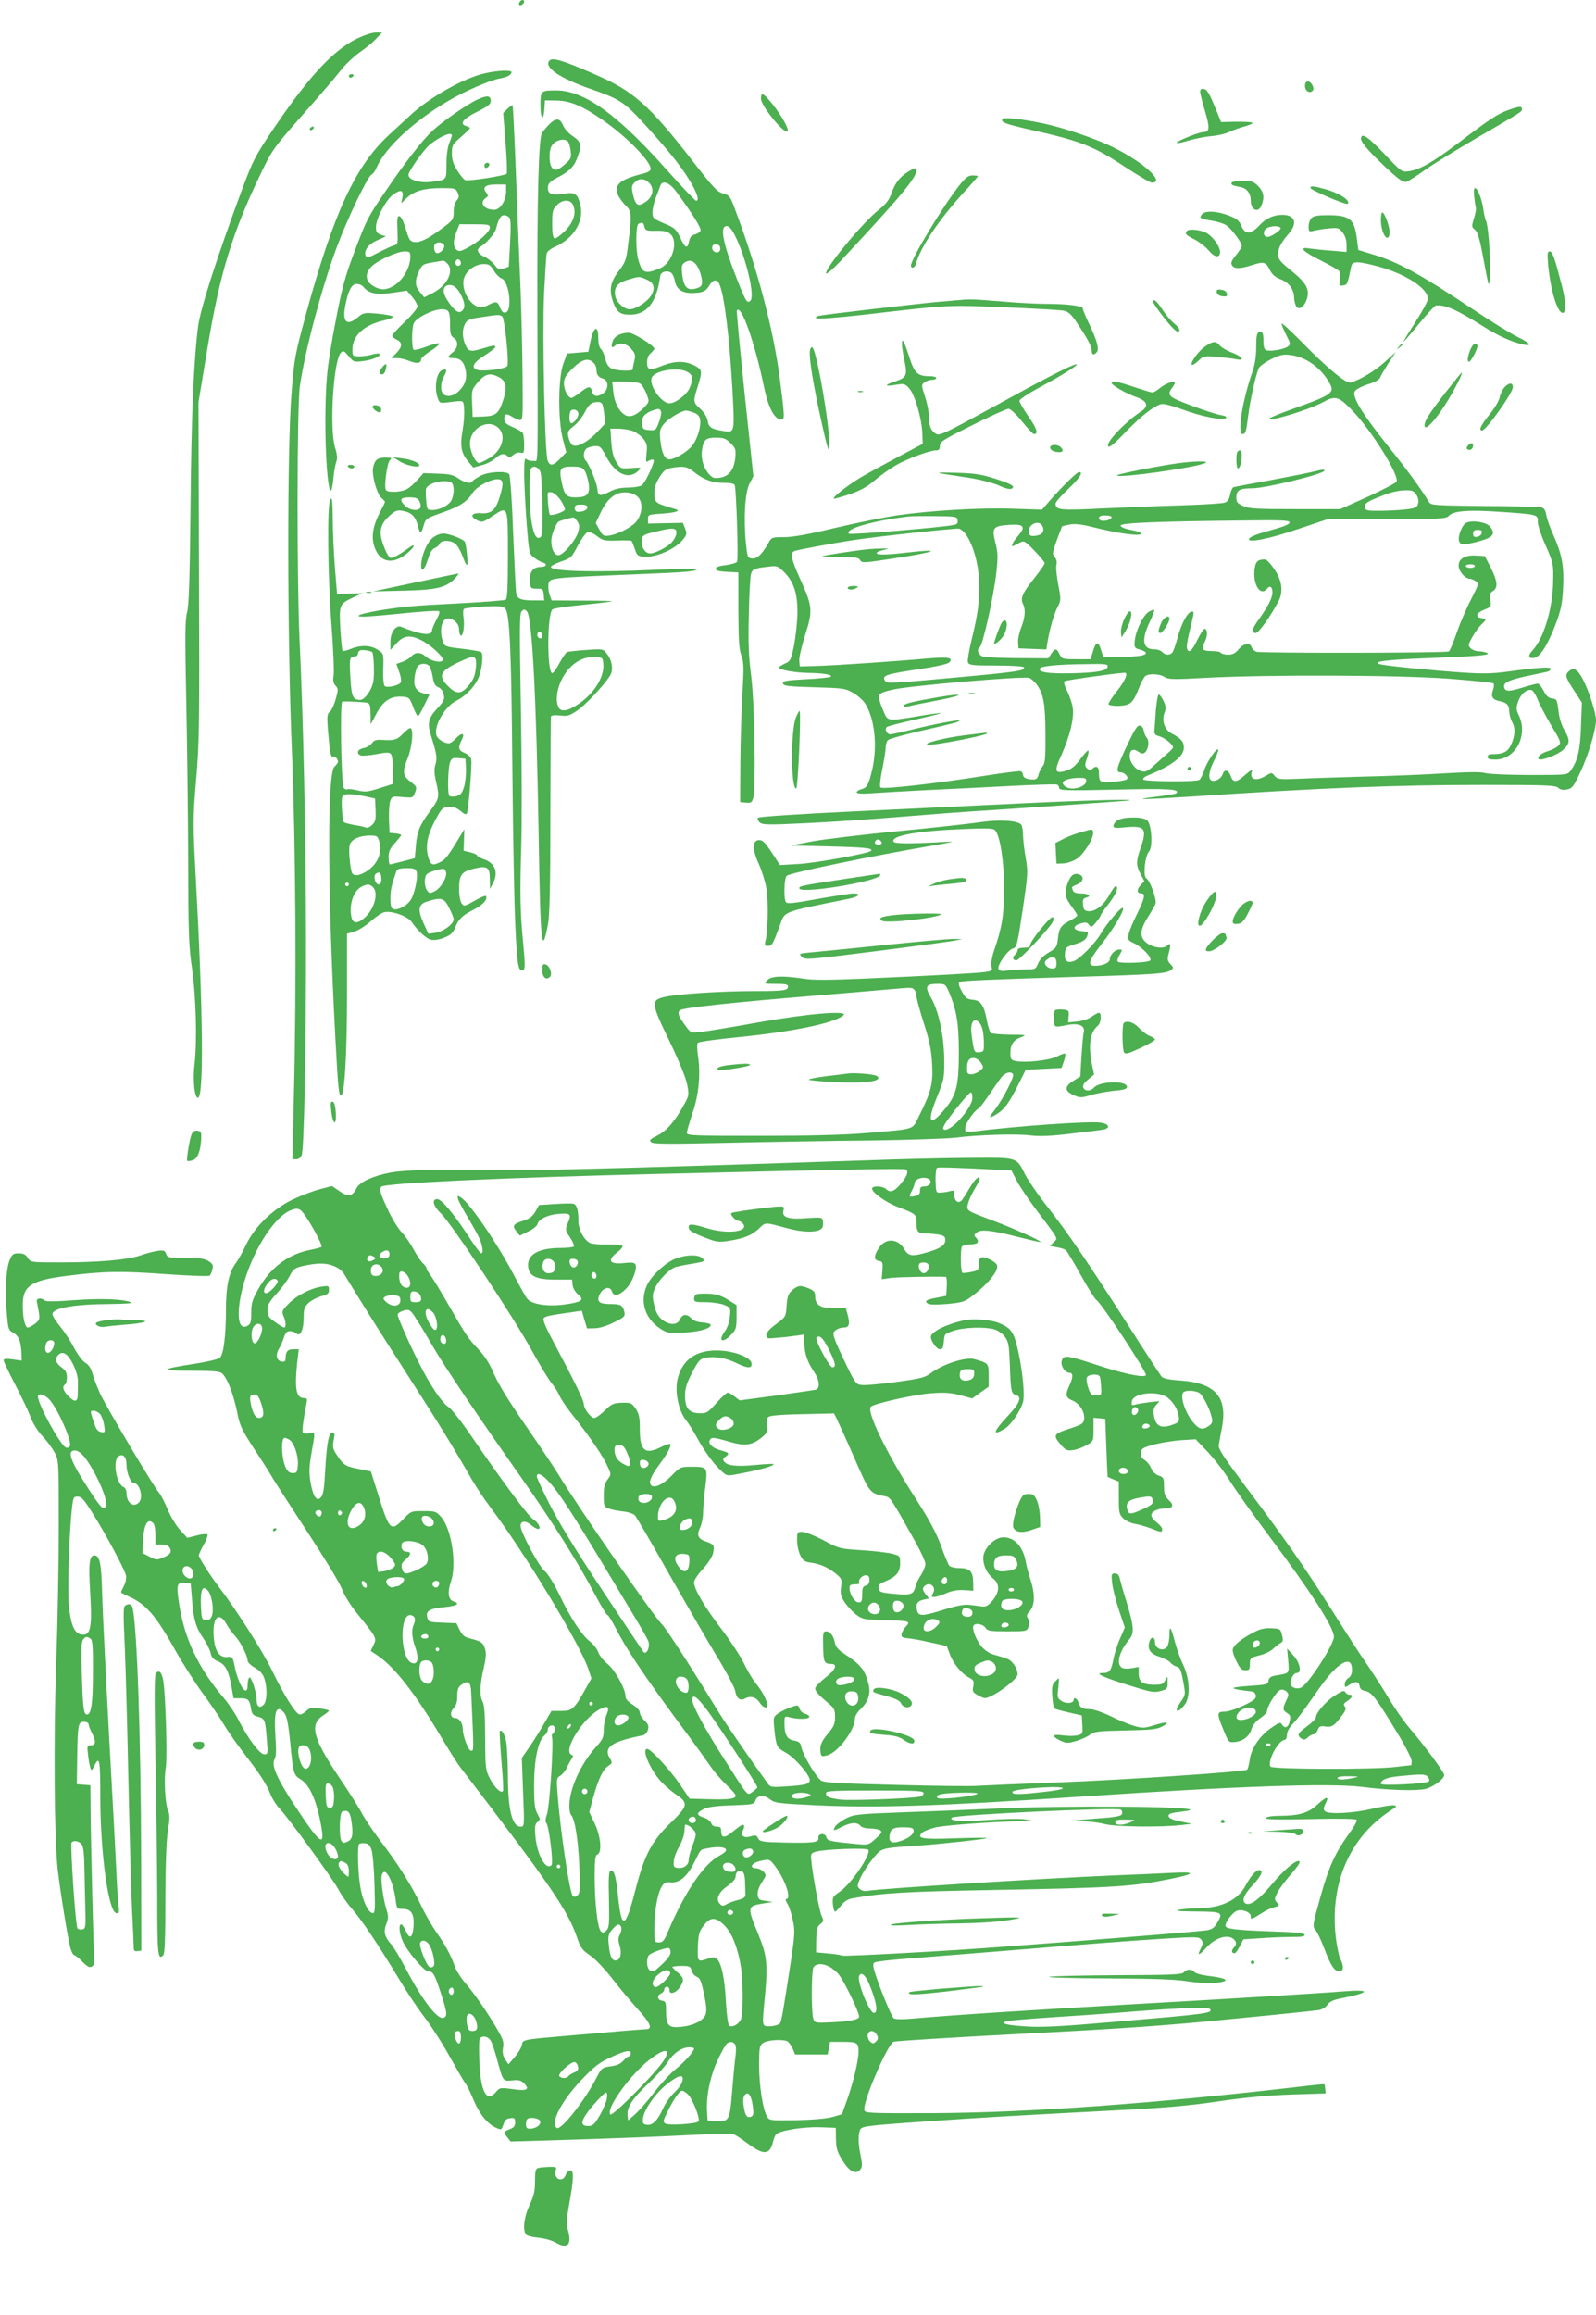 <?xml version="1.0" standalone="no"?>
<!DOCTYPE svg PUBLIC "-//W3C//DTD SVG 20010904//EN"
 "http://www.w3.org/TR/2001/REC-SVG-20010904/DTD/svg10.dtd">
<svg version="1.0" xmlns="http://www.w3.org/2000/svg"
 width="883pt" height="1280pt" viewBox="0 0 883 1280"
 preserveAspectRatio="xMidYMid meet">
<g transform="translate(0,1280) scale(0.1,-0.1)"
fill="#4caf50" stroke="none">
<path d="M2875 12789 c-4 -6 -5 -13 -2 -16 7 -7 27 6 27 18 0 12 -17 12 -25
-2z"/>
<path d="M1972 12585 c-133 -67 -266 -212 -461 -500 -99 -147 -112 -173 -169
-325 -141 -380 -233 -665 -246 -765 -24 -184 -38 -512 -42 -995 -4 -408 -9
-547 -19 -585 -11 -41 -12 -125 -5 -470 5 -231 10 -631 11 -890 1 -417 3 -486
22 -615 22 -156 28 -401 13 -526 -10 -86 0 -184 19 -184 33 0 29 471 -12 1219
-16 304 -16 322 2 540 18 206 19 306 16 1156 l-3 930 51 308 c68 408 137 633
296 962 60 125 69 138 225 315 90 102 186 213 213 248 27 35 75 80 106 102 31
21 72 54 90 74 l35 36 -36 0 c-20 0 -65 -15 -106 -35z"/>
<path d="M3039 12464 c-30 -36 57 -96 226 -155 162 -56 185 -71 293 -187 54
-59 131 -146 169 -195 96 -120 157 -237 124 -237 -5 0 -76 74 -157 165 -278
313 -461 445 -618 445 -84 0 -86 -2 -86 -81 0 -78 17 -95 22 -21 l3 47 67 -1
c75 -2 143 -31 257 -111 128 -89 261 -225 261 -267 0 -10 -15 -19 -42 -26
-129 -32 -162 -61 -139 -118 7 -16 26 -42 42 -58 34 -32 35 -52 15 -209 -11
-93 -15 -104 -54 -155 -48 -63 -54 -109 -26 -180 19 -47 38 -60 89 -60 95 0
148 68 168 215 3 23 41 33 62 15 7 -6 16 -26 19 -45 8 -43 39 -65 91 -65 60 0
80 8 99 41 19 33 41 37 54 12 28 -53 57 -287 74 -583 13 -247 14 -243 -51
-233 -65 10 -80 20 -86 57 -4 21 -20 47 -41 66 -40 36 -40 39 -14 122 27 87
26 95 -20 118 -50 25 -105 25 -170 0 -75 -30 -90 -27 -90 15 0 23 7 41 20 52
11 10 20 21 20 25 0 16 -115 88 -141 88 -44 0 -79 -18 -89 -46 -12 -30 -5 -43
12 -26 22 22 65 14 91 -18 22 -25 24 -34 16 -67 -5 -21 -9 -41 -9 -45 0 -12
-86 -9 -115 4 -18 8 -29 24 -36 54 -6 24 -17 49 -25 55 -8 7 -14 31 -14 60 0
74 -25 65 -42 -13 l-13 -63 -59 -5 -59 -5 -20 -55 c-29 -77 -31 -312 -3 -418
l19 -73 -34 -35 c-38 -40 -56 -43 -69 -11 -16 38 -30 692 -20 921 6 115 12
217 15 226 3 10 24 26 47 36 105 47 162 145 138 234 -16 61 -29 69 -95 58 -66
-10 -88 1 -83 41 2 19 16 31 61 54 60 31 86 59 105 116 21 59 16 78 -29 108
-22 14 -46 41 -54 60 -22 52 -52 42 -116 -41 -19 -26 -28 -359 -26 -1006 3
-905 5 -805 -21 -808 -13 -2 -30 2 -38 8 -12 11 -14 -2 -14 -91 1 -57 7 -178
14 -268 13 -162 14 -165 42 -185 15 -12 36 -23 46 -26 30 -8 21 -25 -13 -25
-41 -1 -61 -29 -57 -80 3 -38 4 -40 38 -40 32 0 35 -3 38 -32 l3 -33 -53 0
c-76 0 -96 8 -102 39 -3 14 -10 166 -17 336 -6 171 -16 316 -22 323 -15 19
-112 15 -157 -8 -21 -11 -41 -24 -45 -30 -10 -17 -40 -11 -78 14 -28 20 -50
25 -115 27 l-79 3 -33 -37 c-18 -21 -46 -45 -61 -53 -33 -16 -105 -19 -114 -3
-11 18 6 149 22 164 13 13 10 15 -25 15 -44 0 -59 -13 -68 -56 -8 -40 20 -142
45 -166 12 -10 21 -21 21 -23 0 -3 -14 -31 -30 -62 -42 -81 -49 -148 -20 -207
33 -69 100 -75 173 -15 45 37 50 61 5 27 -18 -14 -47 -32 -65 -42 -32 -16 -33
-16 -49 8 -8 14 -22 46 -30 73 -18 60 -6 100 43 143 31 27 41 31 72 25 48 -9
69 -30 83 -82 12 -49 18 -48 33 5 10 34 15 37 103 68 97 34 135 59 167 109 23
35 96 75 137 75 33 0 36 -19 13 -96 -22 -74 -47 -96 -104 -92 -54 4 -64 -18
-19 -40 25 -12 32 -10 82 24 88 58 86 62 86 -215 0 -175 -3 -242 -12 -247 -6
-4 -121 -13 -254 -20 -263 -13 -313 -18 -449 -40 -99 -17 -142 -33 -87 -34 18
0 97 6 175 14 138 14 219 20 244 17 8 -1 4 -17 -12 -47 -14 -26 -25 -53 -25
-60 0 -32 -64 -24 -170 20 -29 12 -60 -30 -60 -81 l0 -47 34 37 c40 44 75 48
137 17 51 -26 119 -88 119 -107 0 -22 -66 -10 -95 17 -27 25 -57 26 -80 0 -9
-10 -32 -24 -50 -30 l-32 -11 15 -43 c9 -23 13 -49 10 -58 -7 -17 -72 -33 -89
-22 -6 4 -10 37 -9 83 3 103 4 97 -35 121 -39 24 -94 24 -152 -1 -18 -7 -35
-11 -38 -7 -3 3 -8 57 -12 121 -7 134 -6 137 72 174 l50 23 -70 -2 -70 -3 -12
145 c-6 80 -12 201 -12 269 -1 100 -3 122 -13 112 -19 -18 -15 -436 7 -710 9
-123 14 -242 11 -264 -5 -30 -2 -44 10 -58 16 -17 16 -23 1 -76 -9 -32 -24
-63 -33 -70 -14 -10 -15 -25 -10 -95 10 -123 16 -159 28 -152 10 6 28 -12 28
-28 0 -5 -9 -17 -20 -28 -40 -40 -38 -683 5 -1490 16 -301 20 -339 35 -324 18
18 30 242 30 565 l0 326 40 12 c22 6 63 32 90 56 28 25 62 48 76 51 40 10 130
-22 151 -53 33 -49 80 -92 107 -99 17 -4 44 0 72 11 36 14 49 25 61 54 21 51
40 69 105 102 50 25 80 60 65 75 -3 3 -31 -9 -62 -27 -55 -31 -58 -32 -71 -14
-8 11 -14 44 -14 82 0 77 15 96 90 112 68 15 80 5 80 -63 l1 -51 15 28 c34 63
14 116 -52 137 -19 7 -34 15 -34 20 0 4 -17 12 -37 17 l-38 9 2 60 2 59 -21
-35 c-66 -109 -83 -132 -109 -145 -45 -24 -57 -19 -70 27 -16 61 -5 119 38
201 36 67 40 72 74 75 27 2 44 -3 67 -22 22 -19 31 -22 35 -13 10 26 30 275
24 298 -4 15 -18 29 -37 36 -34 13 -37 30 -15 73 20 39 -1 41 -35 5 -13 -14
-29 -25 -36 -25 -28 0 -65 25 -70 46 -14 53 50 161 112 190 47 23 95 71 118
118 23 48 33 141 17 151 -7 4 -55 12 -106 18 -92 11 -95 12 -105 41 -21 60 -6
126 28 126 32 0 62 -29 62 -60 0 -16 4 -31 9 -34 13 -8 23 56 15 102 -3 23 -2
42 4 46 5 3 54 8 108 12 75 4 103 3 117 -8 27 -21 36 -216 42 -908 3 -338 10
-718 16 -845 10 -226 17 -265 46 -247 8 5 8 40 -2 142 -17 174 -19 276 -11
545 4 121 3 459 -2 750 -8 449 -8 532 4 545 12 12 16 12 29 0 29 -30 52 -463
65 -1229 10 -622 17 -684 52 -501 9 47 13 214 13 600 1 294 2 540 3 547 1 8
17 10 50 7 41 -5 53 -2 95 27 45 29 145 135 182 193 20 30 12 85 -18 122 -20
26 -22 27 -113 20 -52 -3 -99 -9 -106 -11 -7 -3 -26 -31 -43 -62 -16 -31 -34
-56 -40 -55 -29 4 -28 323 1 352 6 6 80 17 165 25 85 9 159 17 164 20 6 2 -67
4 -162 4 l-171 1 -12 34 c-6 19 -8 45 -5 59 8 32 12 32 468 51 308 12 359 17
346 30 -3 3 -97 1 -209 -4 -349 -16 -589 -10 -592 15 -1 6 25 19 56 30 56 19
59 23 94 90 21 39 45 71 54 73 10 2 33 -8 52 -23 31 -24 42 -26 110 -24 41 2
77 1 80 -2 3 -3 11 -23 18 -44 11 -35 17 -40 46 -43 71 -7 183 43 225 100 17
23 18 30 7 57 l-12 30 -97 -2 -96 -2 0 25 c0 24 3 25 77 30 74 5 106 15 77 24
-8 2 -32 10 -54 17 -57 17 -65 26 -65 73 0 29 9 56 29 88 24 37 35 46 67 51
67 11 85 8 124 -23 54 -43 101 -60 165 -60 36 0 57 -4 60 -12 9 -29 21 -414
13 -424 -5 -7 -33 -15 -63 -19 -37 -4 -55 -11 -55 -20 0 -10 17 -15 63 -17
l62 -3 0 -210 c1 -166 4 -218 17 -250 13 -34 14 -63 6 -205 -6 -91 -11 -264
-12 -385 l-1 -220 32 -3 c28 -3 33 1 40 25 16 56 8 530 -11 675 -14 108 -17
181 -13 340 2 112 8 213 12 225 8 26 20 31 91 39 52 7 57 5 89 -26 56 -55 78
-119 77 -230 -1 -52 -10 -133 -19 -180 -17 -80 -20 -86 -50 -99 -18 -8 -33
-18 -33 -22 0 -13 89 -29 167 -30 84 -1 135 -11 117 -22 -6 -3 -68 -10 -138
-13 -109 -6 -126 -9 -124 -23 3 -14 28 -17 173 -21 163 -5 172 -6 217 -32 25
-15 55 -42 66 -60 52 -85 67 -234 38 -362 -20 -85 -29 -102 -61 -110 -14 -4
-25 -11 -25 -17 0 -7 27 -9 83 -5 45 3 179 11 297 17 118 5 328 16 465 23 138
7 256 11 263 8 6 -2 12 -11 12 -19 0 -14 37 -15 313 -9 293 7 357 3 335 -20
-4 -4 -54 -12 -110 -19 -144 -17 -81 -17 182 0 733 49 1139 65 1624 65 352 0
402 -2 417 -16 13 -11 27 -14 49 -9 29 6 37 17 75 99 42 88 85 232 85 284 0
40 -39 162 -72 225 -32 60 -53 70 -82 42 -18 -19 -14 -32 37 -110 l39 -60 -5
-130 c-4 -133 -19 -194 -58 -247 -18 -23 -20 -23 -226 -23 -116 0 -223 5 -243
10 -25 8 -92 7 -230 -1 -107 -7 -307 -15 -445 -18 -137 -4 -301 -9 -362 -12
-104 -4 -114 -3 -130 15 -17 21 -17 21 -51 1 -55 -33 -92 -19 -75 28 4 10 -11
1 -35 -20 -51 -46 -70 -48 -83 -8 -12 34 -35 39 -44 10 -8 -24 -41 -44 -61
-36 -21 8 -17 51 11 106 14 27 25 55 25 62 -1 25 -60 -58 -76 -107 -9 -27 -22
-53 -28 -57 -17 -12 -304 -10 -311 2 -3 5 7 15 22 21 139 57 203 106 203 156
0 32 -17 51 -67 77 -40 20 -57 70 -40 116 9 24 8 36 -6 65 -9 19 -21 35 -26
35 -5 0 -12 -39 -16 -87 -3 -49 -7 -99 -8 -112 -2 -19 4 -26 27 -32 29 -8 76
-45 76 -61 0 -4 -14 -20 -32 -35 -18 -16 -51 -45 -74 -66 -34 -31 -47 -37 -68
-31 -34 8 -66 49 -66 84 0 34 20 44 49 23 16 -11 25 -12 35 -4 20 17 26 64 11
81 -7 8 -15 26 -17 40 -2 14 -11 26 -21 28 -14 3 -28 -19 -67 -100 -62 -131
-69 -158 -42 -158 24 0 49 -27 36 -39 -5 -5 -39 -11 -76 -14 -73 -7 -78 -3
-78 54 0 31 -17 38 -38 17 -10 -10 -15 -9 -27 3 -14 13 -14 20 -1 57 8 23 11
42 6 42 -4 0 -25 -22 -45 -50 -27 -36 -47 -53 -76 -61 -64 -20 -69 -4 -25 90
45 101 70 202 61 258 -3 23 -17 63 -30 90 -14 26 -21 51 -16 56 6 6 293 46
334 47 21 0 1 -46 -43 -101 -28 -35 -49 -68 -47 -73 3 -6 27 -10 58 -9 63 3
77 15 109 95 12 32 28 62 36 69 19 16 80 14 108 -5 21 -13 48 -14 228 -4 336
18 1063 16 1343 -5 132 -10 243 -21 248 -26 4 -4 3 -20 -2 -34 -14 -37 -5 -55
32 -63 45 -9 57 -22 57 -58 1 -17 7 -42 15 -56 20 -34 18 -77 -4 -126 -19 -42
-43 -54 -107 -54 -15 0 -24 -6 -24 -15 0 -11 11 -15 43 -15 112 0 183 133 130
245 -15 32 -16 40 -3 78 15 42 50 70 76 60 7 -3 20 -24 30 -48 9 -24 42 -88
74 -142 55 -91 58 -99 43 -115 -9 -10 -34 -23 -55 -30 -39 -11 -66 -33 -55
-45 12 -12 101 21 134 50 40 35 41 55 7 112 -15 27 -28 67 -32 107 -7 59 -9
63 -35 66 -20 3 -32 13 -47 43 -11 21 -26 39 -33 39 -6 0 -41 -9 -77 -20 -79
-24 -99 -25 -107 -4 -10 27 20 43 117 64 52 11 105 22 118 25 12 3 22 10 22
17 0 12 -66 8 -242 -16 -83 -11 -138 -12 -240 -5 -167 11 -437 38 -462 46 -51
15 32 25 267 34 284 11 353 17 322 30 -11 4 -32 8 -47 8 -15 1 -34 8 -42 17
-15 14 -14 20 10 62 15 26 37 57 50 69 29 27 30 31 2 35 -38 5 -32 28 12 46
40 16 41 18 36 54 -5 31 -2 40 14 50 29 18 25 55 -12 129 l-33 64 -48 3 c-61
4 -97 -17 -97 -56 0 -30 36 -72 61 -72 8 0 24 -6 34 -14 18 -13 16 -17 -27
-102 -26 -49 -61 -132 -79 -184 -18 -52 -37 -98 -43 -102 -13 -9 -1031 -10
-1063 -2 -12 3 -25 15 -28 25 -9 28 -43 23 -72 -11 -18 -22 -33 -30 -58 -30
-19 0 -37 5 -40 10 -3 6 -26 10 -50 10 -53 0 -61 10 -40 50 17 33 17 69 0 73
-5 1 -23 -26 -40 -60 -28 -60 -48 -78 -57 -51 -5 14 1 48 25 146 14 58 14 63
-1 60 -23 -4 -58 -70 -78 -148 -10 -36 -22 -71 -27 -77 -13 -18 -42 -16 -57 2
-7 8 -27 15 -46 15 -62 0 -70 52 -24 149 17 35 28 66 26 69 -3 2 -17 -3 -32
-12 -31 -21 -71 -105 -76 -160 -3 -37 -1 -40 30 -48 17 -5 32 -13 32 -18 0
-14 -34 -20 -140 -23 l-95 -2 -14 43 c-15 50 -29 45 -46 -16 l-11 -37 -79 0
c-77 0 -80 1 -93 28 -16 33 -25 34 -46 2 l-16 -25 -168 1 c-92 1 -178 4 -192
8 -27 8 -39 39 -20 51 17 10 77 279 92 410 10 92 9 114 -5 170 -21 83 -13 92
78 98 81 5 92 -10 46 -63 -29 -33 -41 -62 -23 -53 4 2 19 10 33 17 25 13 29
11 83 -45 31 -32 56 -63 56 -68 0 -6 -27 -44 -59 -85 -64 -79 -77 -110 -61
-141 15 -29 12 -74 -10 -130 -11 -27 -19 -65 -17 -83 l2 -32 77 -3 77 -3 6 38
c13 77 35 154 55 194 20 39 21 42 5 126 -9 48 -14 97 -10 111 4 15 0 31 -10
42 -14 16 -13 23 11 91 15 41 29 76 30 78 2 2 21 7 44 11 29 5 65 1 132 -16
127 -32 247 -49 259 -37 7 7 -11 14 -50 22 -38 7 -61 17 -61 25 0 15 202 23
675 28 217 3 260 1 260 -11 0 -9 -30 -22 -84 -37 -102 -28 -141 -43 -141 -56
0 -20 117 4 276 58 l161 54 326 0 c305 0 327 1 344 19 26 26 107 33 279 21
210 -14 214 -15 212 -54 -1 -18 18 -75 43 -131 43 -98 44 -102 42 -200 -2
-148 -52 -315 -114 -381 -27 -29 -24 -46 8 -42 34 4 79 76 124 198 25 68 33
106 37 189 6 121 -6 184 -53 291 -19 41 -37 92 -40 113 -5 27 -13 39 -29 42
-11 3 -153 6 -315 7 -274 3 -295 4 -305 22 -44 73 -114 169 -226 309 -144 179
-202 275 -184 304 6 10 38 27 72 38 37 11 64 26 67 36 3 9 24 45 46 80 l41 62
-61 -55 c-56 -50 -134 -97 -188 -113 -26 -7 -131 80 -285 238 -54 55 -98 94
-98 88 0 -6 12 -35 26 -63 25 -49 25 -52 9 -64 -21 -16 -99 -29 -120 -20 -10
4 -15 19 -15 49 0 48 -5 58 -26 50 -10 -4 -14 -25 -14 -83 0 -52 -7 -96 -21
-136 -57 -165 -85 -344 -54 -344 16 0 20 15 30 95 10 86 46 249 61 272 7 11
38 33 69 48 46 23 64 27 105 22 80 -10 157 -62 207 -140 43 -69 34 -76 -192
-157 -66 -24 -124 -47 -130 -52 -31 -29 220 46 294 88 69 38 87 33 162 -45
108 -112 260 -357 246 -394 -3 -7 -74 -44 -158 -83 l-154 -69 -250 0 c-214 0
-255 2 -287 17 -31 14 -38 22 -38 45 0 43 17 53 90 53 74 1 391 78 397 97 3 8
-10 8 -49 -2 -29 -8 -141 -30 -248 -50 -107 -19 -200 -37 -206 -39 -6 -3 -15
-21 -18 -41 -5 -24 -14 -39 -29 -44 -12 -5 -114 -11 -227 -15 -113 -3 -312
-11 -443 -17 -245 -12 -267 -10 -267 27 0 8 32 44 70 80 64 61 85 94 60 94
-12 0 -92 -79 -160 -156 l-45 -52 -155 5 c-185 7 -463 -10 -650 -37 -74 -11
-229 -43 -344 -70 -146 -35 -229 -50 -278 -50 -67 0 -69 -1 -86 -31 -34 -62
-63 -90 -91 -87 -25 3 -26 7 -34 83 -14 139 -5 284 20 331 l21 41 -48 454
c-26 250 -46 458 -43 462 23 38 100 -178 152 -432 23 -108 57 -171 94 -171 19
0 19 12 -9 230 -36 273 -123 604 -249 937 -25 67 -30 74 -64 83 -32 8 -54 32
-163 172 -245 316 -332 394 -543 485 -182 80 -239 97 -256 77z m100 -443 c7
-5 15 -28 18 -53 5 -41 3 -46 -31 -76 -42 -37 -61 -40 -76 -13 -13 25 -13 87
1 112 16 31 62 46 88 30z m452 -232 c31 -31 22 -78 -20 -106 -42 -28 -55 -20
-70 45 -8 38 -7 46 10 63 25 25 54 24 80 -2z m149 -47 c90 -122 141 -204 136
-217 -3 -8 -17 -17 -31 -21 -18 -4 -28 -15 -32 -35 -9 -47 -21 -44 -48 14 -24
50 -31 57 -91 82 -61 26 -64 29 -64 61 0 18 8 55 18 81 11 26 22 56 25 66 12
32 50 19 87 -31z m-569 -76 c19 -42 2 -96 -46 -144 -25 -24 -50 -42 -57 -40
-9 4 -13 28 -13 81 0 66 3 79 24 101 32 34 77 35 92 2z m394 -119 c6 -22 12
-24 65 -23 44 1 63 -4 79 -18 46 -42 11 -160 -57 -189 -83 -35 -100 -28 -121
48 -15 56 -14 192 2 198 22 10 27 7 32 -16z m501 -49 c61 -120 112 -334 86
-360 -18 -18 -26 -5 -70 107 -82 206 -102 305 -62 305 14 0 28 -16 46 -52z
m-83 -61 c8 -21 -7 -39 -26 -31 -24 9 -22 44 2 44 10 0 21 -6 24 -13z m-119
-120 c10 -21 19 -52 20 -69 1 -26 -4 -33 -27 -41 -51 -17 -73 2 -82 69 -6 50
-4 60 11 71 30 22 57 11 78 -30z m-290 -61 c44 -18 53 -47 29 -89 -21 -35 -85
-77 -119 -77 -30 0 -71 36 -79 68 -11 51 8 77 67 95 67 20 63 19 102 3z m-290
-462 c9 -8 16 -25 16 -37 0 -29 10 -43 38 -51 30 -10 30 -59 0 -80 -33 -23
-55 -20 -62 9 -8 32 -20 32 -66 -5 -21 -16 -43 -30 -48 -30 -19 0 -42 44 -42
79 0 29 9 45 47 83 51 51 88 62 117 32z m516 -49 c34 -17 37 -38 16 -89 -16
-38 -79 -86 -112 -86 -44 0 -113 97 -99 140 13 40 141 63 195 35z m-260 -65
c10 -5 26 -30 36 -55 17 -45 17 -46 -7 -72 -42 -45 -78 -63 -106 -50 -35 16
-64 69 -70 132 l-6 55 67 0 c37 0 76 -4 86 -10z m-198 -163 l7 -58 -46 -49
c-54 -57 -118 -89 -139 -68 -8 7 -16 27 -20 44 -5 26 -1 34 30 58 20 15 47 49
61 76 24 48 41 59 80 57 17 -2 21 -12 27 -60z m-142 -6 c-1 -20 -24 -51 -39
-51 -15 0 -14 67 2 73 19 7 37 -4 37 -22z m457 14 c3 -9 -2 -36 -12 -61 -16
-43 -19 -45 -54 -42 -33 3 -36 6 -39 37 -4 34 17 58 63 73 31 10 35 9 42 -7z
m180 -6 c21 -7 32 -18 36 -36 8 -42 -18 -121 -49 -154 -33 -35 -94 -69 -122
-69 -25 0 -43 41 -49 110 -5 49 -2 59 21 87 24 29 98 73 122 73 6 0 25 -5 41
-11z m-345 -99 c20 -6 49 -25 64 -42 23 -29 26 -38 21 -85 -5 -49 -4 -52 13
-40 11 6 22 8 26 4 9 -9 -44 -123 -65 -140 -8 -7 -42 -12 -75 -13 -43 0 -74
-7 -104 -23 -52 -27 -64 -24 -67 15 -2 32 -46 139 -64 157 -16 16 -14 52 4 67
8 6 29 13 46 13 29 2 34 -3 63 -58 52 -98 126 -130 179 -77 17 18 16 18 -41
14 -59 -4 -59 -4 -82 33 -17 27 -24 58 -28 111 l-5 74 39 0 c22 0 56 -5 76
-10z m550 -70 c28 -28 30 -35 26 -81 -7 -66 -34 -102 -83 -110 -32 -5 -42 -3
-61 18 -32 35 -47 87 -40 136 9 57 21 67 78 67 42 0 54 -5 80 -30z m-1051
-164 c4 -15 9 -100 10 -188 1 -127 -1 -162 -12 -169 -21 -13 -36 13 -48 85
-12 68 -15 264 -5 291 10 26 47 14 55 -19z m244 11 c8 -13 18 -45 22 -72 8
-58 -9 -75 -73 -75 -50 0 -61 12 -76 82 -16 78 -10 88 56 88 47 0 58 -4 71
-23z m-741 -63 c19 -7 21 -61 5 -98 -14 -29 -64 -56 -107 -56 -28 0 -30 2 -34
52 -3 29 -3 59 -1 66 12 31 94 52 137 36z m5342 -69 c10 -15 14 -34 10 -49 -5
-21 -14 -26 -64 -32 -31 -4 -95 -8 -142 -8 -79 -1 -85 1 -88 20 -3 22 11 31
113 70 33 13 81 23 107 23 40 1 50 -3 64 -24z m-4733 -32 c15 -24 26 -47 22
-52 -7 -13 -75 -35 -83 -27 -3 4 -8 34 -10 67 -4 59 -4 61 19 57 14 -2 34 -20
52 -45z m430 15 c27 -33 18 -100 -18 -138 -30 -31 -104 -67 -150 -72 -25 -3
-32 2 -49 34 l-20 36 23 49 c28 60 52 89 88 109 39 21 102 12 126 -18z m-1213
-19 c7 -11 9 -27 6 -35 -8 -21 -57 -17 -83 8 -36 34 -30 48 22 48 35 0 47 -5
55 -21z m930 -33 c0 -15 -21 -26 -51 -26 -12 0 -19 7 -19 20 0 16 7 20 35 20
23 0 35 -5 35 -14z m2048 -73 c3 -18 -3 -23 -30 -27 -86 -15 -564 -54 -571
-47 -26 26 128 71 328 95 17 2 84 3 150 2 115 -1 120 -2 123 -23z m852 18 c0
-5 -7 -12 -16 -15 -28 -11 -54 -6 -54 9 0 10 11 15 35 15 19 0 35 -4 35 -9z
m-2956 -24 c13 -19 13 -29 4 -61 -15 -47 -83 -126 -109 -126 -22 0 -39 35 -39
79 0 33 25 96 41 107 11 6 58 20 81 23 4 1 14 -9 22 -22z m2575 -29 c11 -29
-5 -48 -45 -51 -23 -2 -30 3 -32 19 -7 47 61 74 77 32z m-2027 -38 c-1 -13
-13 -35 -25 -48 -24 -27 -91 -61 -119 -62 -27 0 -48 29 -48 65 0 37 6 40 115
64 63 14 80 10 77 -19z m1604 -8 c38 -56 65 -151 71 -247 6 -100 -6 -191 -43
-339 -13 -54 -22 -107 -19 -117 6 -17 19 -19 155 -19 82 0 151 -4 154 -9 13
-20 -30 -26 -473 -66 -231 -21 -286 -24 -292 -13 -22 33 -7 39 186 68 84 12
156 28 165 36 28 27 -2 33 -110 24 -188 -17 -513 -39 -615 -42 l-100 -3 -3 30
c-2 17 13 82 33 145 43 136 41 156 -30 313 -49 107 -55 143 -27 151 30 9 223
45 333 61 122 19 544 64 574 62 10 -1 29 -17 41 -35z m2814 -172 c0 -5 -11
-10 -25 -10 -14 0 -25 5 -25 10 0 6 11 10 25 10 14 0 25 -4 25 -10z m-5160
-386 c0 -16 -16 -19 -25 -4 -8 13 4 32 16 25 5 -4 9 -13 9 -21z m-941 -90 c9
-8 13 -115 7 -159 -8 -49 -47 -105 -74 -105 -39 1 -47 17 -53 117 -7 110 -5
123 22 123 10 0 19 6 19 14 0 8 6 17 13 20 12 5 58 -2 66 -10z m575 -65 c-2
-57 -12 -86 -45 -124 -40 -45 -66 -44 -112 3 -54 55 -42 81 55 128 88 42 103
41 102 -7z m704 -1 c6 -70 -50 -161 -134 -218 -59 -41 -99 -49 -113 -22 -18
33 -12 93 13 147 40 86 111 136 186 132 44 -2 45 -3 48 -39z m-960 -15 c6 -10
13 -37 17 -61 5 -32 13 -45 30 -52 14 -6 26 -20 30 -40 6 -27 1 -37 -34 -75
-52 -56 -58 -84 -36 -154 31 -97 35 -124 24 -159 -8 -24 -7 -49 5 -101 18 -79
16 -87 -35 -156 -57 -77 -72 -114 -78 -190 l-6 -70 -65 -17 c-36 -9 -68 -17
-72 -18 -5 0 -8 18 -8 40 0 32 7 48 35 79 19 21 35 41 35 44 0 3 -15 7 -32 9
l-33 3 -3 76 c-1 42 2 87 7 101 9 25 13 26 68 21 57 -5 58 -5 69 25 11 29 10
33 -21 57 -47 35 -50 55 -21 129 26 63 35 159 18 170 -5 3 -23 -11 -41 -29
-34 -36 -47 -40 -117 -36 -33 2 -45 -2 -56 -18 -8 -12 -29 -24 -46 -27 -34 -7
-43 -30 -16 -41 9 -3 47 0 85 7 53 10 72 11 81 2 7 -7 12 -44 13 -89 l0 -77
-75 -24 c-67 -21 -80 -22 -122 -12 -26 6 -51 9 -56 6 -6 -3 -14 0 -20 7 -14
18 -22 477 -8 478 29 2 123 -3 139 -7 13 -4 17 -17 17 -62 l1 -57 32 60 c37
70 79 97 142 93 38 -3 41 -5 60 -55 11 -29 23 -53 27 -53 4 0 20 27 35 60 l29
59 -27 6 c-46 10 -63 38 -55 91 3 26 11 53 17 60 16 20 57 17 67 -3z m3750 0
c-4 -23 -63 -33 -208 -36 -122 -2 -174 6 -167 26 4 14 92 23 260 25 107 2 118
0 115 -15z m-393 -97 c38 -51 49 -109 49 -277 1 -131 -2 -160 -15 -175 -9 -11
-19 -31 -23 -46 -5 -21 -12 -28 -30 -28 -35 0 -56 10 -56 26 0 8 -6 17 -13 20
-7 2 -96 -9 -197 -25 -262 -42 -568 -77 -579 -65 -5 5 -1 47 10 99 10 50 19
104 19 121 0 17 6 37 14 43 7 6 83 27 167 47 192 43 232 54 227 60 -6 6 -151
-22 -270 -52 -53 -13 -104 -24 -113 -24 -18 0 -32 27 -19 40 5 5 75 23 156 41
81 18 146 34 144 36 -2 2 -59 -5 -126 -17 -169 -28 -168 -28 -190 23 -10 23
-22 54 -25 69 -8 31 5 40 80 56 103 22 707 73 748 64 10 -3 29 -19 42 -36z
m-3157 -466 c1 -30 -3 -75 -10 -99 -11 -36 -19 -46 -43 -53 -16 -4 -34 -3 -39
2 -11 11 -8 152 4 186 9 22 15 25 47 22 l38 -3 3 -55z m3432 -68 c0 -22 -38
-42 -78 -42 -27 0 -52 16 -52 32 0 14 42 27 88 27 34 1 42 -2 42 -17z m-3990
-85 l55 -12 3 -62 c2 -52 0 -65 -18 -83 -14 -14 -28 -19 -38 -15 -9 4 -38 10
-65 14 -26 5 -50 11 -54 15 -9 9 -17 122 -9 141 6 18 46 18 126 2z m79 -252
c16 -60 -9 -121 -67 -160 -43 -29 -79 -32 -86 -7 -11 37 -18 131 -11 151 9 30
52 50 107 51 45 0 47 -1 57 -35z m206 -165 c9 -29 -12 -128 -35 -159 -22 -32
-72 -56 -95 -47 -11 4 -15 20 -15 59 0 47 7 77 35 155 3 7 23 12 54 12 41 0
51 -4 56 -20z m163 -3 c6 -28 -29 -87 -61 -104 -28 -14 -31 -14 -44 3 -17 23
-17 78 0 92 14 12 78 31 92 28 6 -2 11 -10 13 -19z m-358 -38 c0 -19 -5 -29
-15 -29 -20 0 -32 50 -14 60 19 13 29 2 29 -31z m-180 -29 c0 -5 -4 -10 -10
-10 -5 0 -10 5 -10 10 0 6 5 10 10 10 6 0 10 -4 10 -10z m134 -16 c30 -29 10
-112 -39 -161 -39 -39 -70 -43 -79 -10 -18 68 8 151 54 174 33 17 45 16 64 -3z
m421 -114 c14 -27 25 -55 25 -63 0 -26 -57 -68 -99 -74 l-41 -6 -26 57 c-35
77 -30 107 21 122 78 24 92 19 120 -36z"/>
<path d="M4800 9763 c-77 -8 -244 -34 -249 -38 -2 -3 41 -5 97 -5 85 0 103 -3
111 -17 8 -16 19 -16 163 6 254 37 314 61 89 35 -120 -14 -174 -13 -158 2 3 4
21 10 39 14 31 8 31 8 -12 7 -25 0 -61 -2 -80 -4z"/>
<path d="M4690 9550 c0 -13 30 -13 50 0 11 7 7 10 -17 10 -18 0 -33 -4 -33
-10z"/>
<path d="M5363 8963 c9 -2 23 -2 30 0 6 3 -1 5 -18 5 -16 0 -22 -2 -12 -5z"/>
<path d="M5190 8945 c-135 -23 -190 -36 -190 -47 0 -6 11 -7 28 -3 15 4 92 20
172 35 143 28 135 40 -10 15z"/>
<path d="M5339 8735 c-113 -14 -237 -45 -206 -53 27 -6 327 52 327 63 0 3 -3
5 -7 4 -5 -1 -56 -7 -114 -14z"/>
<path d="M2684 12395 c-117 -25 -314 -137 -418 -236 -23 -21 -74 -69 -115
-106 -185 -171 -305 -431 -457 -986 -62 -228 -66 -247 -81 -440 -25 -302 -24
-1357 2 -1982 21 -520 26 -1305 11 -1897 l-8 -358 21 0 c13 0 25 9 30 23 14
35 25 612 24 1212 -1 579 -15 1202 -36 1645 -15 336 -14 1284 2 1395 29 198
121 544 203 765 58 157 173 396 193 404 8 3 21 20 28 38 46 109 207 259 397
370 91 54 230 114 285 124 41 7 65 20 65 35 0 13 -75 10 -146 -6z"/>
<path d="M1930 12380 c0 -5 4 -10 9 -10 6 0 13 5 16 10 3 6 -1 10 -9 10 -9 0
-16 -4 -16 -10z"/>
<path d="M7220 12325 c0 -28 25 -44 42 -27 7 7 6 17 -1 31 -16 30 -41 27 -41
-4z"/>
<path d="M6640 12293 c0 -10 12 -57 26 -105 28 -92 27 -118 -6 -118 -26 0
-150 -50 -150 -60 0 -4 28 1 63 12 34 10 91 22 127 25 36 3 81 13 100 23 19 9
56 23 83 30 26 7 47 16 47 20 0 5 -39 7 -87 7 l-87 -2 -37 90 c-28 68 -42 91
-58 93 -15 2 -21 -2 -21 -15z"/>
<path d="M4210 12255 c0 -40 129 -199 147 -181 10 10 -29 81 -82 149 -50 62
-65 70 -65 32z"/>
<path d="M2642 12250 c-57 -26 -195 -122 -250 -174 -56 -52 -146 -168 -254
-326 -105 -154 -108 -159 -180 -350 -48 -127 -66 -193 -99 -365 -23 -115 -45
-253 -49 -305 -20 -213 -7 -616 19 -643 5 -4 11 23 15 62 3 38 11 82 16 96 8
20 6 41 -7 83 -31 106 -8 481 33 522 13 13 18 11 43 -19 27 -33 29 -34 83 -27
53 7 99 28 87 40 -3 3 -21 1 -40 -4 -18 -6 -51 -10 -71 -10 -37 0 -38 1 -38
39 0 76 66 136 177 160 30 7 51 17 47 21 -5 5 -44 12 -86 16 -73 6 -78 5 -108
-20 -61 -51 -87 -28 -70 62 16 84 35 122 63 122 14 0 31 -7 38 -17 30 -36 75
-45 160 -32 l80 12 29 -34 c16 -19 29 -42 30 -53 0 -10 -31 -48 -70 -85 -38
-36 -70 -71 -70 -77 0 -6 11 -16 25 -22 32 -15 32 -39 -2 -74 l-27 -28 31 0
c17 0 47 -7 68 -16 40 -16 65 -13 65 9 0 8 23 28 50 45 28 17 50 36 50 42 0 5
-30 -1 -66 -15 -36 -14 -70 -22 -75 -19 -12 7 -12 116 0 146 11 30 107 78 154
78 41 0 47 -10 47 -88 0 -46 4 -60 20 -70 28 -17 25 -56 -5 -80 -32 -26 -32
-32 4 -32 37 0 58 -21 67 -65 9 -48 -2 -82 -36 -116 -30 -30 -68 -37 -88 -17
-17 17 -15 65 5 99 18 31 15 43 -10 33 -32 -12 -46 -94 -26 -153 11 -31 12
-31 63 -25 55 7 55 7 72 5 15 -1 17 -81 3 -162 -15 -83 -7 -125 30 -169 l29
-35 48 13 c27 7 60 24 75 38 28 26 49 30 67 12 9 -9 16 -7 31 6 12 11 29 16
41 13 18 -5 20 -1 20 46 0 29 -4 57 -8 63 -4 6 -28 21 -54 32 -39 17 -48 26
-48 46 0 29 11 32 43 12 12 -8 31 -16 41 -18 19 -3 19 5 17 242 -1 135 -6 351
-11 480 -6 129 -17 410 -25 624 -8 214 -17 391 -19 394 -3 2 -15 -7 -29 -20
l-23 -23 13 -164 c7 -91 10 -168 6 -172 -11 -11 -212 -42 -229 -35 -8 3 -28
27 -44 53 -22 35 -30 59 -30 94 0 45 3 51 50 91 27 24 50 46 50 49 0 4 -9 9
-21 12 -40 11 -17 41 61 79 60 30 75 42 75 60 0 30 -20 32 -73 8z m-142 -199
c0 -5 -7 -25 -15 -44 -9 -22 -15 -68 -15 -116 0 -89 3 -86 -88 -97 -62 -7
-122 12 -122 39 0 21 88 145 122 171 61 46 118 69 118 47z m300 -308 c0 -52
-32 -103 -66 -103 -56 0 -84 38 -47 65 15 11 15 15 4 29 -25 30 -6 46 54 46
l55 0 0 -37z m-268 -8 c9 -20 8 -28 -5 -43 -10 -11 -17 -35 -17 -58 0 -48 -2
-51 -70 -101 -74 -55 -116 -75 -148 -71 -23 3 -29 11 -47 73 -14 44 -27 70
-36 70 -11 0 -13 -15 -10 -78 3 -75 2 -79 -20 -84 -13 -4 -52 -22 -87 -40 -53
-28 -63 -31 -69 -17 -11 29 16 65 65 86 l47 21 -27 9 c-23 8 -28 16 -28 42 0
48 58 157 99 183 40 27 55 21 47 -20 l-6 -31 29 28 c41 39 94 55 189 56 78 0
83 -1 94 -25z m286 -138 c8 -9 9 -54 4 -142 l-7 -130 -28 -9 c-25 -9 -31 -7
-52 21 -13 16 -38 36 -54 43 -37 15 -49 41 -24 55 32 18 80 73 87 99 14 55 26
76 45 76 10 0 23 -6 29 -13z m-108 -56 c0 -23 -63 -79 -125 -112 -36 -19 -46
-21 -59 -10 -20 17 -20 50 0 101 l16 40 84 0 c76 0 84 -2 84 -19z m-253 -97
c6 -16 -19 -44 -39 -44 -12 0 -21 28 -14 45 7 20 45 19 53 -1z m-187 -64 c0
-63 -45 -137 -102 -166 -37 -19 -67 -18 -105 6 -42 25 -45 69 -8 106 34 34
143 84 183 84 29 0 32 -3 32 -30z m280 -36 c0 -8 -7 -14 -15 -14 -15 0 -21 21
-9 33 10 9 24 -2 24 -19z m-76 0 c41 -40 1 -122 -78 -163 l-49 -25 -23 28
c-28 32 -30 65 -8 112 20 42 23 44 82 54 26 4 50 8 54 9 4 0 14 -6 22 -15z
m258 -40 c11 -19 31 -39 44 -44 42 -16 60 -181 21 -188 -13 -3 -22 6 -30 27
-13 35 -23 37 -63 16 -38 -20 -56 -19 -86 4 -39 31 -63 95 -52 139 11 44 62
82 111 82 28 0 37 -6 55 -36z m-182 -134 c24 -47 25 -73 5 -90 -19 -16 -45 5
-82 63 -26 41 -24 73 5 80 27 6 51 -11 72 -53z m228 -119 c14 -8 39 -248 29
-274 -6 -16 -133 -33 -167 -22 -36 12 -22 40 40 79 33 21 60 42 60 47 0 12 -7
11 -64 -6 -73 -22 -85 -20 -102 20 -17 42 -18 82 -1 115 11 21 23 27 87 36 97
15 103 15 118 5z m-18 -336 c39 -20 47 -55 26 -121 -26 -81 -41 -94 -111 -97
l-60 -2 -3 75 c-3 74 -2 76 33 118 40 46 66 52 115 27z m3 -287 c38 -44 11
-122 -56 -161 -25 -15 -50 -27 -56 -27 -20 0 -51 64 -51 106 0 91 108 145 163
82z"/>
<path d="M8343 12191 c-59 -22 -99 -48 -278 -184 -139 -105 -211 -146 -272
-154 -38 -5 -40 -3 -134 96 -92 97 -129 121 -129 83 0 -21 56 -84 158 -177 57
-52 77 -65 94 -60 11 4 57 33 102 65 44 32 173 111 286 177 258 150 250 145
250 160 0 17 -15 16 -77 -6z"/>
<path d="M5546 12142 c-11 -18 19 -29 162 -61 268 -60 343 -90 504 -196 79
-52 151 -95 160 -95 77 0 -40 109 -208 193 -95 48 -279 111 -395 135 -120 25
-216 35 -223 24z"/>
<path d="M1715 12090 c-3 -5 -2 -10 4 -10 5 0 13 5 16 10 3 6 2 10 -4 10 -5 0
-13 -4 -16 -10z"/>
<path d="M2680 11884 c0 -9 5 -14 12 -12 18 6 21 28 4 28 -9 0 -16 -7 -16 -16z"/>
<path d="M5025 11851 c-47 -29 -73 -63 -92 -118 -14 -39 -30 -60 -70 -92 -86
-67 -293 -316 -293 -352 0 -9 36 21 78 65 331 354 422 463 422 503 0 18 -9 16
-45 -6z"/>
<path d="M5310 11778 c-91 -114 -270 -410 -270 -446 0 -20 22 -13 27 8 24 91
127 245 267 398 42 45 76 85 76 87 0 3 -13 5 -29 5 -23 0 -38 -11 -71 -52z"/>
<path d="M6815 11791 c-7 -12 2 -17 46 -25 37 -6 59 -35 59 -76 0 -53 43 -70
60 -24 17 44 11 74 -19 105 -25 25 -37 29 -85 29 -30 0 -57 -4 -61 -9z"/>
<path d="M7250 11761 c0 -12 198 -96 206 -88 19 18 -50 62 -131 83 -59 16 -75
17 -75 5z"/>
<path d="M8156 11713 c3 -27 7 -54 9 -60 3 -7 -2 -34 -10 -60 -14 -45 -13 -49
5 -63 15 -12 26 -47 46 -155 14 -77 27 -141 29 -143 19 -20 6 307 -14 347 -4
9 -11 37 -14 63 -8 56 -32 118 -46 118 -7 0 -8 -18 -5 -47z"/>
<path d="M6650 11615 c-17 -21 -12 -24 53 -35 31 -5 68 -16 82 -26 28 -18 85
-95 85 -114 0 -6 -14 -29 -32 -51 -26 -32 -30 -43 -21 -57 13 -20 45 -19 116
4 58 19 72 15 93 -30 13 -25 29 -39 61 -51 46 -18 73 -57 73 -105 0 -12 5 -30
10 -41 16 -28 46 -8 61 40 16 53 -5 89 -94 160 -70 56 -77 72 -57 127 6 15 26
45 45 66 57 63 42 111 -34 110 -46 -1 -88 -20 -122 -57 -50 -54 -81 -54 -103
0 -11 26 -25 37 -70 54 -67 25 -128 27 -146 6z m435 -75 c6 -10 -51 -50 -73
-50 -22 0 -27 32 -7 46 22 16 71 18 80 4z"/>
<path d="M7640 11583 c0 -72 40 -133 48 -74 4 25 -23 107 -39 116 -5 4 -9 -15
-9 -42z"/>
<path d="M7256 11594 c-9 -8 -16 -29 -16 -46 0 -28 2 -30 28 -24 15 4 52 10
83 13 52 5 57 3 77 -22 14 -18 22 -42 22 -68 l0 -40 -82 7 c-46 3 -100 9 -122
12 -65 11 -40 -16 63 -67 51 -26 97 -52 101 -59 5 -7 6 -29 3 -48 -5 -31 -4
-34 18 -30 23 3 24 4 45 106 6 28 34 29 140 1 155 -40 284 -122 284 -181 0
-12 -31 -70 -70 -130 -38 -59 -68 -108 -65 -108 2 0 41 45 86 100 45 55 87
100 93 101 52 5 113 -22 261 -115 87 -55 157 -86 223 -101 52 -11 37 9 -30 41
-34 16 -151 88 -258 160 -285 190 -408 257 -550 299 l-75 23 -8 63 c-14 109
-39 129 -162 129 -54 0 -78 -4 -89 -16z"/>
<path d="M6567 11523 c-14 -14 -6 -23 42 -47 27 -14 63 -42 79 -62 32 -38 62
-42 62 -7 0 29 -37 82 -72 103 -32 19 -98 27 -111 13z"/>
<path d="M8565 11338 c13 -141 51 -268 81 -268 20 0 18 62 -5 151 -39 151 -52
189 -67 189 -13 0 -14 -12 -9 -72z"/>
<path d="M6732 11183 c2 -11 14 -19 31 -21 23 -3 28 0 25 15 -2 11 -14 19 -31
21 -23 3 -28 0 -25 -15z"/>
<path d="M5330 11143 c-19 -1 -87 -8 -150 -13 -127 -12 -611 -68 -649 -76 -14
-3 -20 -9 -15 -14 5 -5 115 3 264 20 483 56 459 54 780 41 162 -7 309 -15 327
-19 23 -5 41 -21 68 -62 61 -90 85 -136 85 -158 0 -25 12 -28 28 -9 15 17 1
66 -44 160 -19 39 -34 77 -34 83 0 13 -90 24 -201 24 -43 0 -136 4 -206 10
-70 5 -148 12 -173 13 -25 2 -61 2 -80 0z"/>
<path d="M6380 11131 c0 -12 82 -120 113 -149 17 -16 27 -20 32 -12 4 7 -7 24
-28 41 -19 15 -49 51 -67 79 -30 46 -50 63 -50 41z"/>
<path d="M4990 10894 c1 -16 7 -58 15 -94 16 -76 10 -89 -56 -110 -58 -19 -56
-28 4 -18 49 8 53 7 78 -20 31 -35 69 -166 72 -250 l2 -56 -130 -69 c-71 -38
-164 -88 -205 -112 -75 -44 -165 -114 -157 -122 3 -2 41 9 87 24 59 20 97 41
138 76 31 27 84 64 116 83 61 36 189 84 225 84 16 0 21 6 21 25 0 23 18 34
181 115 99 50 189 90 199 90 10 0 42 -30 74 -70 31 -38 61 -70 66 -70 26 0 17
30 -29 96 -28 41 -51 80 -51 88 0 8 50 41 113 75 133 71 233 135 197 126 -38
-10 -177 -82 -477 -247 -232 -127 -275 -148 -292 -138 -29 15 -41 42 -41 94 0
25 -10 76 -22 112 -21 65 -21 67 -3 80 10 8 29 14 42 14 13 0 23 5 23 10 0 6
-17 10 -37 10 -67 0 -84 17 -113 108 -30 92 -40 109 -40 66z"/>
<path d="M6668 10885 c-37 -25 -85 -91 -74 -102 3 -4 19 6 36 22 28 27 32 28
102 22 40 -4 88 -9 107 -13 52 -11 35 15 -24 37 -28 10 -57 28 -67 39 -21 26
-36 25 -80 -5z"/>
<path d="M7739 10883 c-13 -16 -12 -17 4 -4 9 7 17 15 17 17 0 8 -8 3 -21 -13z"/>
<path d="M8134 10865 c-15 -38 -18 -65 -6 -65 11 0 52 81 46 91 -11 18 -25 8
-40 -26z"/>
<path d="M4480 10848 c1 -59 19 -170 62 -368 35 -158 44 -187 46 -150 7 94
-72 550 -95 550 -8 0 -13 -12 -13 -32z"/>
<path d="M2117 10772 c-21 -23 -22 -42 -3 -42 8 0 17 12 20 26 9 34 3 39 -17
16z"/>
<path d="M8002 10636 c-97 -124 -125 -169 -120 -193 6 -26 67 42 129 144 45
74 84 153 76 153 -2 0 -40 -47 -85 -104z"/>
<path d="M6150 10683 c0 -13 82 -60 138 -79 61 -22 70 -50 25 -79 -78 -51
-183 -157 -183 -187 0 -21 26 -2 102 78 83 85 153 140 194 150 13 3 62 -10
116 -30 105 -39 225 -63 241 -47 6 6 -4 12 -29 16 -22 3 -94 27 -161 52 -129
48 -139 57 -108 99 8 10 15 23 15 28 0 14 -52 -4 -83 -30 -16 -13 -34 -24 -41
-24 -7 0 -52 14 -101 30 -89 30 -125 37 -125 23z"/>
<path d="M8323 10658 c-11 -13 -23 -38 -26 -56 -4 -18 -29 -61 -57 -95 -48
-59 -61 -87 -40 -87 22 0 170 208 170 239 0 27 -21 27 -47 -1z"/>
<path d="M4748 10633 c6 -2 18 -2 25 0 6 3 1 5 -13 5 -14 0 -19 -2 -12 -5z"/>
<path d="M2062 10548 c6 -16 36 -34 44 -26 3 4 4 14 1 23 -7 17 -51 21 -45 3z"/>
<path d="M8121 10336 c-8 -10 -9 -16 -1 -21 13 -8 30 3 30 21 0 18 -14 18 -29
0z"/>
<path d="M5810 10326 c0 -15 21 -26 51 -26 22 0 24 11 7 28 -17 17 -58 15 -58
-2z"/>
<path d="M6847 10303 c-10 -10 -8 -93 2 -93 11 0 21 35 21 73 0 26 -9 34 -23
20z"/>
<path d="M2210 10250 c37 -24 110 -39 110 -23 0 15 -46 33 -99 39 l-46 6 35
-22z"/>
<path d="M6520 10239 c-93 -12 -340 -60 -340 -67 0 -19 446 44 490 69 19 11
-60 10 -150 -2z"/>
<path d="M1925 10220 c3 -5 13 -10 21 -10 8 0 14 5 14 10 0 6 -9 10 -21 10
-11 0 -17 -4 -14 -10z"/>
<path d="M5225 10179 c33 -5 103 -16 155 -24 52 -9 119 -27 148 -40 34 -16 60
-22 69 -17 22 13 0 26 -97 57 -70 22 -108 28 -210 31 -107 3 -116 2 -65 -7z"/>
<path d="M8113 9910 c-24 -10 -50 -78 -40 -104 8 -20 27 -20 102 -1 87 23 102
42 68 84 -20 24 -95 36 -130 21z m85 -57 c-2 -10 -13 -19 -26 -21 -17 -3 -22
2 -22 17 0 16 6 21 26 21 19 0 25 -5 22 -17z"/>
<path d="M2391 9824 c-30 -25 -61 -101 -61 -151 0 -41 19 -24 37 33 12 38 24
59 39 64 12 5 24 16 27 24 8 20 56 21 84 1 12 -8 29 -36 39 -62 27 -75 36 -75
28 -3 -3 36 -9 69 -12 74 -9 15 -87 46 -119 46 -19 0 -43 -10 -62 -26z"/>
<path d="M6969 9703 c-10 -2 -20 -14 -23 -26 -24 -89 22 -183 64 -132 16 20
30 10 30 -21 0 -29 -25 -78 -75 -148 -39 -53 -44 -76 -17 -76 16 0 87 100 127
179 27 53 16 118 -29 180 -37 50 -43 53 -77 44z"/>
<path d="M2295 9579 l-230 -49 165 4 c184 4 238 17 285 66 16 17 25 29 19 29
-5 -1 -112 -23 -239 -50z"/>
<path d="M2028 9523 c6 -2 18 -2 25 0 6 3 1 5 -13 5 -14 0 -19 -2 -12 -5z"/>
<path d="M6219 9375 c-11 -25 -19 -58 -17 -73 l3 -27 23 37 c27 44 41 108 23
108 -7 0 -21 -20 -32 -45z"/>
<path d="M6424 9355 c-17 -41 -18 -55 -4 -55 12 0 50 59 50 78 0 26 -32 10
-46 -23z"/>
<path d="M5543 9358 c-9 -11 -43 -104 -43 -115 0 -13 43 23 55 47 26 50 16
104 -12 68z"/>
<path d="M4404 8834 c-30 -69 -29 -395 1 -394 10 0 28 420 19 429 -2 2 -11
-13 -20 -35z"/>
<path d="M6570 8550 c0 -5 5 -10 10 -10 6 0 10 5 10 10 0 6 -4 10 -10 10 -5 0
-10 -4 -10 -10z"/>
<path d="M5670 8359 c-206 -10 -620 -30 -920 -44 -300 -14 -549 -30 -555 -36
-6 -6 -3 -15 7 -25 15 -15 39 -16 265 -5 136 6 376 23 533 36 157 13 328 26
380 29 211 13 846 57 865 60 53 9 -239 1 -575 -15z"/>
<path d="M6182 8264 c-12 -8 -22 -22 -22 -30 0 -13 11 -14 70 -8 105 10 118
-9 80 -116 -25 -71 -25 -96 1 -144 l20 -38 -21 -23 c-23 -24 -20 -45 6 -45 23
0 16 -30 -26 -115 -22 -44 -43 -94 -46 -112 -6 -28 -3 -33 28 -47 49 -24 105
-83 91 -97 -12 -12 -167 -18 -179 -6 -4 4 0 21 10 37 17 29 16 30 -2 30 -23 0
-52 -30 -52 -54 0 -19 -38 -36 -81 -36 -45 0 -37 28 37 122 66 83 133 198 115
198 -14 0 -89 -88 -119 -140 -35 -60 -123 -147 -156 -156 -35 -9 -48 5 -44 47
3 31 7 34 57 49 49 14 67 30 70 62 1 4 -16 8 -36 10 -48 4 -51 29 -4 42 28 8
36 7 46 -8 12 -15 15 -14 39 14 14 18 26 35 26 39 0 4 20 34 45 65 41 54 57
96 37 96 -5 0 -21 -23 -36 -51 -31 -56 -78 -91 -116 -87 -20 2 -26 9 -28 36
-3 27 1 35 17 39 32 8 14 23 -29 23 -25 0 -40 5 -44 16 -8 22 -9 20 24 34 34
14 40 45 11 55 -31 10 -49 -5 -66 -54 -18 -54 -13 -74 29 -130 14 -19 26 -38
26 -43 0 -4 -17 -16 -38 -27 -52 -27 -62 -41 -69 -100 -5 -47 -9 -53 -50 -77
-29 -17 -50 -38 -59 -60 -14 -33 -16 -34 -68 -34 -29 0 -74 -3 -99 -6 -37 -5
-48 -3 -53 9 -8 21 53 106 81 113 20 5 24 22 53 212 29 198 30 211 17 287 -8
44 -14 100 -15 125 0 25 -4 51 -9 59 -16 24 -117 31 -221 16 -52 -8 -257 -31
-455 -50 -198 -19 -414 -45 -480 -57 l-120 -23 217 -5 c196 -5 242 -10 226
-25 -14 -14 -306 -67 -398 -72 l-105 -6 -45 69 c-36 55 -50 69 -70 69 -38 0
-39 -52 -1 -134 16 -36 35 -96 41 -133 12 -67 9 -238 -5 -290 -6 -24 -4 -28
14 -28 22 0 26 7 65 111 30 83 4 73 379 149 60 12 77 30 28 30 -15 0 -104 -14
-196 -30 -134 -25 -170 -28 -177 -18 -13 21 -10 134 5 146 19 16 462 108 802
166 137 24 138 24 55 20 -185 -10 -263 -9 -267 3 -12 33 134 59 386 69 136 6
168 4 177 -7 28 -34 49 -173 49 -319 0 -150 -11 -217 -55 -345 -12 -35 -18
-71 -15 -86 6 -25 3 -28 -32 -33 -43 -7 -289 -20 -673 -37 -197 -8 -284 -9
-337 0 -113 17 -177 15 -198 -9 -18 -20 -17 -20 48 -20 51 0 67 -3 67 -14 0
-23 -24 -26 -185 -26 -184 0 -434 -16 -501 -33 -74 -18 -72 -34 31 -246 54
-112 90 -202 97 -239 11 -58 10 -61 -22 -118 -49 -88 -95 -140 -146 -164 -38
-19 -43 -25 -32 -35 10 -11 93 -11 418 -4 223 5 578 11 790 13 212 3 423 10
470 15 132 17 348 23 422 13 50 -6 109 -4 225 10 87 10 168 20 181 23 38 9 26
32 -20 38 -63 9 -463 -19 -700 -49 -46 -6 -48 -5 -48 19 0 23 48 94 75 109 7
4 34 40 61 80 27 40 57 83 68 96 20 23 50 29 61 12 8 -13 -55 -135 -99 -193
-40 -52 -38 -56 10 -26 42 26 68 62 119 164 l40 80 99 5 99 5 13 37 c7 20 10
39 7 42 -3 3 -24 -4 -46 -16 -44 -22 -182 -36 -231 -24 -22 5 -26 12 -26 44 0
47 18 73 61 88 31 11 26 13 -61 13 -52 1 -100 5 -107 9 -6 4 -16 33 -22 64
-16 89 -34 116 -78 120 -33 3 -41 9 -62 47 -17 31 -20 45 -12 51 13 8 155 14
681 30 401 12 462 17 486 35 18 13 18 14 -1 35 -17 18 -18 26 -8 63 12 45 9
57 -9 39 -19 -19 -72 -14 -109 11 -46 31 -45 73 3 148 19 30 37 62 41 72 8 22
-30 129 -51 141 -19 11 -8 123 15 148 23 26 14 155 -12 174 -26 20 -134 18
-163 -2z m-1304 -122 c2 -7 -6 -12 -17 -12 -21 0 -27 11 -14 24 9 9 26 2 31
-12z m967 -667 c0 -25 -4 -30 -24 -30 -13 0 -29 8 -35 18 -9 15 -7 21 9 33 30
22 50 13 50 -21z m-596 -157 c44 -104 56 -177 56 -343 -1 -188 -14 -235 -91
-323 -75 -85 -85 -50 -26 92 35 87 37 95 36 201 -2 132 -30 264 -74 340 -35
61 -28 75 37 75 42 0 44 -2 62 -42z m-191 10 c7 -7 12 -22 12 -34 0 -12 18
-80 41 -151 32 -100 42 -149 46 -226 6 -108 -5 -154 -73 -289 -39 -77 -11 -69
-292 -93 -118 -10 -302 -15 -582 -15 -372 0 -410 1 -410 16 0 9 14 57 30 105
36 102 47 218 32 319 -6 38 -6 69 -1 74 5 6 109 20 231 32 295 30 520 76 573
119 37 30 -189 12 -470 -38 -137 -25 -278 -48 -311 -52 -61 -7 -62 -7 -87 27
-44 59 -52 80 -34 93 18 13 296 43 747 80 168 14 348 29 400 34 137 12 135 12
148 -1z m367 -192 c10 -15 17 -50 18 -88 2 -61 1 -63 -25 -66 -28 -3 -30 -1
-43 101 -9 71 19 100 50 53z m2 -212 c16 -26 16 -27 -6 -45 -13 -11 -34 -19
-47 -19 -20 0 -24 5 -24 29 0 44 10 61 36 61 14 0 30 -10 41 -26z m-47 -193
c0 -60 -132 -203 -161 -174 -7 7 13 39 66 107 42 53 81 96 86 96 5 0 9 -13 9
-29z"/>
<path d="M4033 6911 c-51 -6 -72 -15 -61 -26 8 -9 178 18 178 27 0 9 -38 8
-117 -1z"/>
<path d="M4690 6864 c-14 -2 -69 -9 -122 -15 -54 -7 -95 -15 -93 -19 3 -4 71
-10 152 -14 168 -7 256 6 227 33 -10 11 -127 21 -164 15z"/>
<path d="M5985 8200 c-33 -9 -79 -26 -103 -39 l-43 -22 3 -57 3 -57 37 1 c22
1 54 12 76 26 40 27 95 116 90 147 -3 18 -5 18 -63 1z"/>
<path d="M4679 7941 c-249 -38 -261 -40 -256 -54 11 -31 447 42 447 75 0 4 -1
8 -2 7 -2 0 -87 -13 -189 -28z"/>
<path d="M5259 7939 c-31 -4 -72 -15 -90 -24 l-34 -15 45 5 c25 3 73 8 108 11
39 4 61 11 59 18 -5 14 -21 15 -88 5z"/>
<path d="M6674 7816 c-38 -58 -59 -143 -33 -134 21 7 79 110 86 152 8 52 -10
46 -53 -18z"/>
<path d="M6883 7805 c-26 -18 -63 -76 -63 -99 0 -13 7 -17 28 -14 21 2 33 14
54 53 15 28 28 56 28 63 0 16 -21 15 -47 -3z"/>
<path d="M4942 7740 c-68 -8 -84 -16 -62 -31 24 -16 307 15 328 36 7 7 -191 4
-266 -5z"/>
<path d="M5756 7661 c-31 -37 -56 -76 -56 -85 0 -12 -9 -16 -35 -16 -23 0 -35
-5 -35 -14 0 -7 -7 -19 -15 -26 -16 -13 -11 -30 8 -30 18 0 197 191 203 217
10 40 -12 25 -70 -46z"/>
<path d="M6708 7600 c-42 -45 -47 -60 -20 -60 30 0 105 59 98 76 -3 9 -6 18
-6 20 0 2 -7 4 -17 4 -9 0 -33 -18 -55 -40z"/>
<path d="M4895 7575 c-176 -18 -355 -36 -399 -40 -76 -7 -78 -7 -60 -25 18
-18 31 -17 404 30 212 27 408 53 435 58 l50 10 -55 0 c-30 0 -199 -15 -375
-33z"/>
<path d="M3000 7435 c0 -38 22 -57 43 -36 15 15 -3 65 -26 69 -14 3 -17 -4
-17 -33z"/>
<path d="M5837 7214 c-10 -11 -9 -82 2 -88 5 -4 31 -1 58 5 68 15 108 0 99
-39 -4 -15 -9 -76 -13 -135 l-6 -109 -38 -24 c-51 -32 -50 -56 0 -79 37 -16
42 -16 97 0 33 10 91 20 129 24 52 4 70 10 70 21 0 37 -154 33 -185 -6 -17
-19 -49 -18 -57 3 -4 11 4 25 27 44 l33 28 -12 57 c-21 108 -10 177 33 213 18
15 22 71 6 71 -6 0 -24 -10 -40 -21 -17 -13 -50 -24 -80 -27 l-50 -5 2 34 c3
32 1 34 -32 37 -20 2 -39 0 -43 -4z"/>
<path d="M6217 7143 c-10 -10 -8 -146 2 -162 7 -11 24 -7 90 24 45 21 81 42
81 47 0 5 -12 13 -27 19 -16 5 -42 26 -60 44 -30 33 -69 45 -86 28z"/>
<path d="M1832 6661 c8 -78 30 -93 26 -17 -2 40 -8 61 -17 64 -11 4 -13 -6 -9
-47z"/>
<path d="M1060 6528 c-11 -25 -30 -141 -24 -147 1 -2 14 -1 28 3 28 7 46 50
49 118 2 38 -1 43 -20 46 -16 2 -26 -4 -33 -20z"/>
<path d="M4935 6389 c-1186 -40 -1953 -62 -2120 -59 -401 6 -568 2 -653 -13
-97 -18 -172 -52 -189 -86 -23 -47 -46 -51 -98 -15 l-38 26 -66 -17 c-36 -9
-104 -35 -151 -57 -112 -54 -212 -151 -260 -253 -18 -38 -43 -83 -56 -100 -38
-51 -54 -127 -54 -259 0 -141 -13 -243 -33 -263 -8 -8 -71 -23 -143 -34 -190
-29 -193 -38 -13 -38 136 -1 158 -3 172 -19 28 -31 58 -111 78 -205 16 -82 25
-100 97 -211 44 -66 90 -139 102 -161 13 -22 99 -155 191 -296 92 -140 178
-281 190 -313 12 -34 47 -90 83 -135 110 -136 111 -138 93 -176 l-16 -33 37
-25 c93 -62 207 -207 350 -447 44 -74 93 -152 109 -172 499 -652 596 -793 647
-945 18 -53 28 -66 71 -95 29 -20 81 -75 123 -129 40 -52 105 -129 144 -172
69 -76 80 -107 41 -107 -10 0 -70 -5 -133 -10 -63 -6 -194 -17 -290 -25 -264
-23 -257 -21 -263 -53 -3 -15 -21 -45 -40 -67 l-34 -39 -18 27 c-13 20 -16 38
-12 65 6 31 0 47 -35 107 -52 89 -119 186 -175 252 -24 28 -50 69 -57 91 -21
60 -54 121 -101 187 -23 33 -61 98 -83 145 -54 113 -129 233 -224 357 -42 56
-88 124 -102 150 -13 27 -71 119 -130 206 -146 218 -165 293 -88 342 17 11 31
23 32 26 0 4 -23 9 -51 13 -44 6 -55 4 -73 -13 -12 -12 -29 -21 -37 -21 -21 0
-87 105 -152 240 -52 107 -195 333 -292 460 -52 68 -115 167 -115 180 0 6 12
32 27 59 16 27 24 53 20 57 -4 4 -31 2 -59 -6 l-52 -13 -41 45 c-22 24 -53 76
-68 114 -16 38 -37 78 -46 89 -31 34 -290 471 -326 547 -18 40 -38 92 -44 115
-8 28 -21 48 -39 58 -16 10 -42 45 -62 82 -18 36 -53 89 -77 118 -24 30 -43
60 -43 68 0 35 120 56 325 57 87 1 123 4 108 10 -44 18 -170 22 -317 11 -102
-8 -153 -8 -160 -1 -17 17 -48 12 -42 -7 2 -10 7 -37 11 -59 6 -37 3 -44 -21
-63 -15 -11 -33 -21 -40 -21 -16 0 -29 57 -28 127 0 103 48 134 239 158 207
27 307 28 555 10 128 -9 236 -13 240 -8 5 4 12 20 15 35 6 22 2 30 -21 45 -23
14 -48 18 -127 18 -94 0 -100 1 -108 22 -7 19 -13 21 -46 17 -21 -3 -64 -14
-95 -25 -71 -25 -232 -39 -445 -39 -162 0 -163 0 -179 25 -12 19 -25 25 -51
25 -30 0 -36 -5 -49 -36 -20 -47 -27 -166 -17 -288 8 -97 9 -100 38 -116 30
-17 43 -52 44 -124 l1 -29 -50 7 c-36 5 -50 3 -50 -5 0 -7 29 -67 63 -133 35
-67 74 -148 86 -181 13 -35 40 -78 66 -106 24 -25 54 -66 67 -90 23 -44 23
-46 23 -404 0 -198 -6 -538 -14 -755 -15 -423 -11 -971 8 -1145 14 -123 57
-387 71 -438 6 -20 15 -37 20 -37 5 0 26 -16 46 -37 29 -29 40 -34 53 -26 9 6
15 19 13 29 -4 21 -20 672 -21 856 l-1 117 -37 3 -38 3 2 150 c3 183 6 195 38
195 14 0 25 -6 25 -13 0 -7 9 -31 20 -52 23 -45 20 -65 -9 -65 -18 0 -20 -5
-14 -52 3 -29 9 -62 13 -73 6 -17 8 -16 21 10 30 61 34 37 34 -182 1 -305 45
-623 88 -631 16 -3 18 2 13 40 -3 23 -8 97 -11 163 -3 66 -10 199 -15 295 -38
677 -61 1137 -65 1270 -4 166 -13 210 -43 210 -28 0 -33 -49 -23 -205 12 -202
2 -245 -55 -231 -35 9 -55 61 -64 171 -7 86 3 389 18 525 7 61 9 65 32 65 20
0 35 -16 81 -90 75 -119 179 -313 186 -346 3 -15 -2 -40 -11 -57 -9 -17 -16
-33 -16 -36 0 -3 21 -14 46 -25 92 -41 148 -106 254 -296 40 -71 108 -178 152
-238 44 -60 96 -137 116 -171 19 -33 70 -106 112 -161 91 -118 124 -169 147
-227 9 -24 32 -59 50 -78 50 -53 294 -388 327 -450 16 -30 49 -77 74 -105 50
-56 151 -207 263 -393 41 -68 104 -163 141 -210 36 -48 99 -145 138 -217 40
-71 78 -137 86 -146 7 -8 27 -49 44 -90 33 -79 77 -133 125 -154 29 -13 30
-12 40 18 8 24 17 33 38 35 23 3 27 0 27 -23 0 -21 -7 -29 -30 -38 -35 -13
-36 -17 -12 -46 l17 -22 360 11 c198 6 473 17 610 24 167 9 256 10 269 3 11
-5 46 -29 79 -53 82 -61 116 -58 133 11 4 17 11 35 16 42 17 22 148 44 243 41
l89 -3 1 -62 c1 -52 6 -70 37 -120 39 -62 73 -79 98 -48 11 13 11 27 2 74 -13
63 -15 104 -6 138 8 27 9 28 364 53 314 22 491 32 1025 60 296 15 427 26 595
51 150 22 272 33 405 38 l190 6 -3 24 c-1 14 -3 26 -5 27 -1 1 -56 -4 -122
-12 -805 -94 -1515 -146 -2050 -148 -351 -1 -370 0 -373 17 -9 46 128 363 162
378 12 4 334 24 716 44 548 28 791 45 1150 81 250 24 469 47 487 50 18 3 39
16 47 29 11 17 32 27 73 35 167 33 173 52 13 39 -136 -11 -669 -43 -1130 -69
-581 -33 -992 -59 -1234 -80 -76 -7 -113 -6 -122 1 -13 11 -82 180 -105 257
-10 35 -10 45 0 51 7 5 81 14 164 20 84 7 287 23 452 36 537 44 797 64 989 76
177 11 190 10 202 -6 11 -15 10 -23 -2 -47 -23 -45 -12 -43 33 6 54 59 130 76
157 34 8 -13 6 -21 -7 -36 -16 -17 -14 -32 4 -32 5 0 17 17 28 38 l20 39 92 6
c51 4 128 7 171 7 59 0 79 3 76 13 -3 9 -55 14 -189 18 -194 7 -249 14 -249
31 0 24 43 78 67 84 30 8 73 -10 73 -31 0 -20 2 -20 56 14 25 17 59 33 76 36
28 7 28 8 13 25 -15 17 -15 21 3 57 11 21 43 64 71 96 47 54 61 77 45 77 -23
0 -85 -54 -145 -126 -70 -84 -118 -120 -145 -110 -27 11 -14 49 36 102 49 52
63 84 37 84 -19 0 -47 -32 -77 -88 -43 -79 -133 -121 -259 -123 -36 0 -84 -4
-106 -8 -30 -7 -5 -9 93 -10 147 -1 152 -4 113 -68 -16 -25 -28 -33 -63 -37
-47 -6 -401 -35 -803 -66 -143 -11 -291 -22 -330 -25 -268 -21 -869 -54 -878
-48 -6 4 -41 9 -77 12 l-65 6 1 69 c1 58 4 72 22 87 20 15 20 19 8 45 -13 27
-51 232 -58 313 -3 31 0 35 27 43 52 14 281 22 289 10 16 -26 -94 -187 -157
-231 -40 -27 -42 -31 -39 -70 2 -23 8 -41 12 -41 4 0 19 15 33 34 18 23 37 35
64 40 169 30 292 37 783 46 658 12 762 18 975 61 139 28 145 41 15 34 -58 -3
-211 -10 -340 -15 -432 -19 -1277 -72 -1352 -85 -17 -3 -33 2 -42 11 -14 13
-14 19 -1 49 16 40 62 108 99 147 27 28 45 32 221 43 121 8 379 36 385 42 3 3
-74 2 -170 -1 -186 -7 -220 -2 -189 30 9 9 43 22 75 30 51 12 308 31 484 35
l55 2 -50 8 c-27 4 -118 2 -200 -4 -145 -10 -218 -5 -199 13 17 16 913 58 936
44 5 -3 8 -13 6 -22 -3 -14 -27 -19 -153 -28 -118 -9 -134 -11 -75 -13 41 -1
100 -8 130 -16 59 -16 310 -19 425 -6 l60 7 -40 8 c-68 13 -90 22 -90 37 0 10
18 16 58 20 32 4 60 9 63 11 20 21 -693 26 -1076 8 -124 -5 -350 -15 -504 -20
-265 -10 -280 -12 -327 -35 -26 -14 -53 -34 -59 -45 -13 -25 -9 -25 40 0 47
24 83 26 100 5 7 -9 29 -15 54 -15 22 0 48 -5 56 -10 12 -9 8 -17 -25 -46 -39
-35 -41 -36 -105 -30 -148 14 -162 17 -168 38 -6 25 -48 21 -44 -4 4 -25 -24
-29 -183 -26 -129 3 -140 5 -150 23 -9 18 -14 20 -43 11 -39 -11 -57 5 -40 37
5 10 7 22 3 25 -6 7 -13 3 -68 -41 -40 -32 -57 -29 -57 9 0 19 -5 24 -24 24
-16 0 -27 7 -31 19 -3 11 -21 25 -40 31 -43 14 -44 25 -2 47 23 12 65 18 155
21 119 4 124 5 132 28 12 30 48 32 83 3 24 -18 49 -21 239 -30 336 -17 699 -5
1458 46 878 59 1394 77 1575 55 149 -19 306 -23 353 -11 46 13 102 55 102 77
0 15 -107 160 -193 261 -28 33 -77 102 -107 152 -30 51 -83 133 -117 184 -69
101 -72 106 -224 345 -128 202 -252 380 -457 652 -123 165 -153 210 -149 230
2 14 10 58 18 98 31 168 -37 245 -230 259 -64 4 -95 11 -105 22 -7 9 -94 142
-192 296 -214 334 -324 496 -443 648 -49 62 -103 141 -120 174 -47 95 -42 93
-286 91 -115 0 -318 -5 -450 -9z m550 -55 l111 -6 29 -56 c16 -32 70 -111 120
-177 115 -152 109 -140 84 -164 l-21 -20 38 -7 c22 -3 44 -11 51 -16 6 -5 44
-68 83 -139 39 -70 78 -132 86 -137 27 -15 284 -406 274 -416 -15 -15 -126 9
-281 60 -159 52 -176 53 -185 19 -7 -27 18 -65 42 -65 21 0 22 -23 3 -65 -27
-58 -24 -73 15 -89 39 -16 69 -64 64 -103 -3 -23 -12 -29 -68 -48 -104 -33
-107 -39 -60 -94 26 -30 33 -33 67 -29 21 3 55 16 76 28 37 22 37 23 37 87 l0
64 33 -3 32 -3 6 -160 c3 -88 7 -161 7 -161 1 -1 16 -7 32 -14 l30 -12 0 -90
c0 -80 2 -91 24 -113 13 -13 41 -26 62 -30 22 -3 62 -15 89 -25 60 -24 65 -24
65 -5 0 8 -13 24 -30 37 -16 12 -30 30 -30 40 0 21 36 38 80 38 41 0 47 18 16
46 -21 21 -26 34 -26 75 0 46 -2 51 -29 60 -18 6 -34 22 -42 40 -6 17 -23 38
-36 46 -17 11 -23 24 -21 42 3 22 11 27 73 44 39 10 106 21 150 24 l80 5 66
-69 c36 -38 91 -109 122 -159 31 -50 126 -184 213 -300 237 -315 364 -513 364
-564 0 -43 -138 -257 -180 -280 -25 -13 -60 -1 -60 22 0 28 18 58 35 58 29 0
17 58 -20 98 l-34 37 6 -66 c6 -74 9 -70 -69 -83 -28 -5 -37 -12 -40 -29 -3
-20 -10 -22 -96 -28 -50 -3 -95 -8 -98 -12 -3 -3 16 -8 43 -12 26 -3 55 -7 63
-8 8 -1 16 -11 18 -22 2 -17 -11 -28 -68 -55 -39 -19 -86 -34 -105 -34 -43 0
-44 -9 -6 -101 28 -69 29 -70 62 -67 46 4 82 32 93 72 6 20 24 43 47 59 21 14
38 32 39 40 0 26 53 111 73 117 11 4 25 0 35 -9 13 -14 13 -19 -2 -50 -21 -45
-20 -52 5 -69 18 -11 20 -20 14 -46 -7 -34 -28 -42 -43 -16 -7 13 -16 10 -58
-19 -64 -44 -112 -114 -120 -178 -4 -27 -10 -52 -15 -54 -19 -12 -676 -56
-1039 -70 -217 -8 -420 -17 -450 -19 -30 -3 -233 -1 -450 5 -317 8 -399 12
-417 24 -28 19 -100 140 -109 183 -5 26 -12 33 -41 38 -39 7 -53 32 -53 96 0
39 1 40 28 33 44 -12 105 -11 109 1 2 7 -7 14 -21 18 -14 3 -28 15 -31 26 -3
11 -10 20 -14 20 -19 0 -78 -25 -105 -43 -28 -20 -28 -22 -22 -86 10 -98 13
-104 64 -132 49 -27 132 -123 132 -151 0 -22 -21 -28 -125 -35 -89 -6 -93 -5
-109 18 -92 127 -231 329 -271 394 -151 247 -291 463 -312 483 -42 39 -465
649 -572 827 -24 39 -96 147 -160 240 -129 187 -175 262 -210 345 -13 30 -44
78 -70 105 -60 63 -73 82 -167 246 -42 73 -87 147 -100 165 -13 17 -24 35 -24
41 0 5 -9 18 -20 28 -12 11 -35 46 -53 79 -18 33 -47 75 -65 93 -18 19 -51 71
-72 116 -46 98 -52 118 -41 135 12 20 673 51 1566 72 1008 24 1327 30 1336 24
17 -10 9 -35 -23 -74 -37 -47 -62 -57 -84 -36 -17 17 -69 22 -78 7 -11 -18 72
-79 145 -106 93 -35 99 -40 99 -80 0 -54 8 -65 49 -65 20 0 53 -3 74 -6 30 -6
37 -11 37 -30 0 -29 -27 -47 -99 -68 -85 -25 -106 -22 -129 19 -35 58 -102 61
-139 6 -29 -44 -30 -69 0 -73 20 -3 22 -8 19 -52 l-4 -49 49 7 c36 5 234 9
306 6 4 0 7 -24 5 -52 l-3 -53 -52 -10 c-59 -11 -69 -18 -51 -32 9 -7 45 -8
106 -3 78 7 98 12 130 36 94 69 160 149 148 179 -7 19 -63 47 -84 43 -12 -2
-17 -13 -17 -38 0 -32 -2 -35 -43 -43 -24 -5 -46 -7 -48 -4 -10 10 -11 133 -2
145 6 6 28 12 49 12 41 0 50 14 27 39 -11 10 -9 15 7 27 24 18 81 12 234 -27
63 -16 116 -28 118 -26 5 6 -149 75 -266 119 -146 55 -144 53 -136 91 4 18 20
54 36 80 16 27 29 53 29 58 0 24 -27 -1 -57 -52 -17 -30 -37 -59 -42 -66 -18
-20 -41 -4 -41 28 0 27 -2 29 -27 22 -16 -4 -39 -7 -52 -8 -22 0 -23 3 -25 67
-1 39 3 69 9 71 10 4 97 1 300 -9z m-346 -53 c21 -13 5 -41 -24 -41 -20 0 -25
-5 -25 -24 0 -18 -7 -25 -27 -29 -36 -7 -36 -6 -18 29 8 16 15 34 15 41 0 25
52 41 79 24z m-3448 -206 c41 -60 95 -163 88 -169 -3 -3 -30 -10 -59 -16 -126
-24 -224 -98 -293 -221 -31 -56 -37 -75 -37 -127 0 -53 -3 -63 -22 -73 -72
-39 -60 159 22 351 60 142 145 255 213 286 45 19 57 15 88 -31z m464 -211 c0
-13 -8 -20 -27 -22 -32 -4 -39 21 -10 37 23 14 37 8 37 -15z m-86 -13 c11 -7
10 -11 -7 -20 -22 -12 -39 0 -27 19 8 12 16 12 34 1z m-207 -58 c15 -7 34 -23
41 -36 93 -153 192 -311 347 -552 176 -273 260 -410 360 -585 24 -41 69 -109
100 -150 193 -255 502 -766 546 -901 l16 -49 -32 -57 c-63 -113 -74 -123 -135
-123 l-54 0 -42 -72 c-23 -40 -60 -99 -82 -130 l-40 -58 7 -190 c8 -188 7
-190 -13 -190 -48 0 -71 92 -71 288 -1 75 -5 156 -9 180 -8 42 -25 71 -36 61
-2 -3 2 -77 9 -165 8 -87 12 -162 9 -166 -10 -17 -44 15 -71 65 -26 51 -27 56
-28 227 0 123 -4 182 -13 199 -18 33 -17 94 4 183 13 55 16 85 9 109 -10 36
-21 44 -81 59 -34 8 -45 18 -60 48 l-18 37 -77 3 c-75 3 -78 4 -84 29 -10 36
12 49 96 57 69 7 88 19 50 31 -30 9 -36 51 -15 111 33 97 3 292 -55 357 -27
30 -32 32 -97 32 -68 0 -69 0 -110 -43 -69 -72 -78 -64 -134 113 l-47 149 -58
12 c-82 16 -91 21 -125 71 -25 36 -30 51 -25 79 9 46 9 48 -3 52 -21 7 -33
-54 -41 -196 -6 -112 -11 -147 -24 -160 -14 -15 -18 -15 -31 -1 -9 9 -21 46
-27 83 -9 55 -8 84 5 160 22 122 23 119 -12 111 -16 -3 -32 -2 -36 4 -5 9 3
70 21 164 5 22 2 27 -14 27 -43 0 -53 49 -38 193 l9 77 -31 0 c-31 0 -42 -14
-42 -52 0 -14 -6 -19 -22 -16 -28 4 -35 38 -15 70 8 13 20 40 27 61 9 28 17
37 34 37 12 0 28 -6 35 -12 21 -22 41 18 41 84 0 51 4 62 27 84 15 14 47 30
70 37 36 9 43 15 43 35 0 23 -2 24 -42 18 -62 -10 -137 -49 -182 -95 -36 -37
-38 -43 -28 -66 14 -30 16 -65 4 -65 -5 0 -28 14 -50 30 -36 26 -42 35 -42 66
0 29 9 46 50 91 28 31 60 73 70 94 25 47 31 51 105 65 66 13 116 9 157 -13z
m3273 17 c11 -17 -5 -50 -25 -50 -17 0 -34 35 -24 52 7 11 42 10 49 -2z
m-3024 -16 c17 -21 0 -49 -32 -49 -18 0 -25 6 -27 24 -6 38 34 55 59 25z m143
-46 c22 -32 21 -68 -3 -68 -30 0 -46 31 -42 78 2 20 29 14 45 -10z m-718 -29
c7 -12 -44 -69 -63 -69 -19 0 -16 24 8 54 21 27 43 33 55 15z m782 -71 c7 -7
12 -20 12 -30 0 -13 -8 -18 -30 -18 -27 0 -30 3 -30 30 0 22 5 30 18 30 10 0
23 -5 30 -12z m-103 -38 c0 -33 -42 -39 -76 -11 -20 18 -22 22 -9 31 8 6 31 9
50 8 30 -3 35 -7 35 -28z m74 -81 c9 -14 23 -37 32 -50 9 -13 42 -69 74 -124
67 -115 242 -375 484 -718 182 -259 314 -468 411 -650 34 -65 66 -117 71 -117
5 0 26 -35 48 -77 53 -106 153 -255 334 -501 85 -114 168 -229 187 -257 18
-27 57 -73 86 -101 30 -27 54 -55 54 -62 0 -18 -36 -23 -150 -20 l-105 3 -54
80 c-56 82 -161 195 -180 195 -32 0 11 -105 72 -176 20 -22 58 -56 86 -75 72
-49 69 -63 -33 -162 -103 -101 -141 -174 -192 -372 -54 -210 -75 -218 -94 -35
-12 119 -23 154 -43 147 -9 -3 -11 -46 -8 -159 3 -137 1 -156 -14 -172 -15
-14 -20 -15 -31 -4 -18 18 -34 160 -34 301 0 95 3 119 15 123 27 11 19 100
-15 172 l-30 63 21 77 c29 105 54 158 84 178 24 16 24 17 8 44 -35 59 11 91
183 125 13 3 24 15 29 32 5 21 1 31 -19 50 -14 13 -26 33 -26 43 0 12 -16 30
-40 45 -28 18 -40 32 -40 49 0 39 -59 145 -101 178 -21 17 -43 45 -49 62 -5
17 -26 44 -45 59 -48 38 -107 128 -169 257 -33 68 -64 118 -84 135 -33 28
-132 214 -132 248 0 29 28 31 61 3 33 -28 55 -26 39 3 -5 10 -20 25 -34 34
-27 18 -180 225 -335 452 -56 82 -114 156 -130 166 -35 21 -104 124 -166 249
-53 105 -115 247 -115 261 0 12 39 29 59 26 8 -1 21 -14 30 -28z m105 16 c20
-20 32 -83 18 -97 -7 -7 -19 5 -37 36 -35 60 -22 102 19 61z m-944 -90 c0 -34
-28 -87 -43 -82 -16 5 -21 61 -7 87 16 30 50 26 50 -5z m1018 -63 c2 -14 -2
-22 -11 -22 -17 0 -26 19 -19 38 7 19 27 9 30 -16z m-2168 -18 c0 -24 -19 -54
-35 -54 -15 0 -20 26 -9 54 8 21 44 21 44 0z m103 -115 c17 -33 28 -72 28 -95
0 -22 0 -53 -1 -71 0 -45 -15 -49 -50 -14 -31 30 -38 55 -20 66 6 3 10 21 10
40 0 26 -7 38 -30 55 -32 23 -38 48 -18 68 25 25 52 8 81 -49z m5682 -71 c3
-7 6 -33 7 -58 3 -44 2 -45 -27 -45 -26 0 -32 5 -44 41 -8 22 -11 48 -8 57 8
20 65 23 72 5z m557 -95 c22 -25 54 -92 62 -130 6 -25 3 -34 -16 -47 -32 -23
-51 -20 -80 12 -45 47 -80 144 -63 171 10 18 80 13 97 -6z m-183 -20 c33 -25
59 -69 63 -108 3 -27 -1 -31 -39 -44 -59 -21 -89 -6 -98 49 -6 33 -3 46 12 62
l18 21 -55 -6 c-30 -4 -66 -9 -78 -13 -21 -6 -23 -4 -20 17 6 48 142 62 197
22z m-6187 -10 c46 -49 126 -229 115 -257 -4 -9 -13 -13 -22 -10 -30 12 -154
236 -155 282 0 22 35 13 62 -15z m1173 -23 c19 -57 15 -80 -13 -80 -20 0 -36
30 -46 86 -6 35 -1 44 25 44 12 0 23 -15 34 -50z m4850 -30 c10 -16 -16 -43
-28 -31 -11 11 -2 41 12 41 5 0 13 -5 16 -10z m-5742 -28 c9 -10 19 -37 23
-61 6 -41 6 -43 -16 -39 -16 2 -27 14 -35 38 -28 80 -28 80 -7 80 10 0 26 -8
35 -18z m5808 -67 c0 -5 -9 -11 -21 -13 -20 -3 -27 8 -13 22 10 9 34 3 34 -9z
m-4761 -75 c26 -14 52 -89 48 -141 -3 -39 -6 -44 -28 -44 -18 0 -29 9 -39 30
-24 49 -28 165 -6 165 4 0 15 -4 25 -10z m-1132 -97 c62 -81 131 -236 118
-269 -11 -28 -28 -12 -92 87 -105 161 -126 219 -80 219 16 0 34 -13 54 -37z
m232 -45 c0 -40 23 -98 40 -98 33 0 55 -81 28 -108 -30 -30 -68 -1 -68 53 0
14 -7 28 -15 32 -42 16 -64 151 -28 172 26 14 43 -5 43 -51z m5540 -34 c0 -8
-10 -14 -25 -14 -26 0 -35 25 -12 33 18 6 37 -3 37 -19z m-3201 -59 c54 -58
127 -171 342 -529 218 -362 209 -347 209 -371 0 -29 -17 -52 -29 -40 -5 6
-108 160 -229 343 -147 221 -244 380 -291 474 -39 77 -71 147 -71 154 0 26 28
14 69 -31z m3339 -102 c3 -17 -8 -26 -54 -47 -71 -32 -80 -32 -88 1 -9 35 10
52 70 62 62 11 68 9 72 -16z m-4368 -32 c19 -36 12 -78 -17 -101 -61 -48 -92
-1 -51 76 25 47 51 57 68 25z m-230 -34 c0 -8 -3 -17 -7 -20 -9 -9 -34 13 -27
24 8 14 34 11 34 -4z m112 -2 c0 -5 -5 -11 -11 -13 -6 -2 -11 4 -11 13 0 9 5
15 11 13 6 -2 11 -8 11 -13z m489 -25 c10 -6 19 -20 19 -30 0 -27 -46 -27 -60
0 -19 35 3 50 41 30z m-1533 -32 c7 -7 12 -36 12 -65 l0 -53 35 0 c23 0 37 -6
44 -18 13 -24 3 -38 -39 -55 -31 -13 -37 -13 -73 6 l-39 20 4 72 c4 88 26 123
56 93z m1492 -123 c26 -24 36 -80 19 -102 -16 -19 -86 -52 -111 -53 -11 0 -20
10 -24 27 -6 21 -2 31 19 49 32 27 34 44 7 44 -23 0 -35 22 -26 46 8 22 89 14
116 -11z m-176 -71 c25 -31 27 -38 14 -50 -8 -8 -31 -17 -50 -21 l-36 -5 -7
45 c-4 25 -4 50 0 56 13 22 50 11 79 -25z m-1106 -56 c14 -14 16 -45 2 -53
-18 -11 -50 15 -50 40 0 27 27 34 48 13z m1177 -57 c6 -10 -21 -41 -35 -41 -5
0 -15 -3 -23 -6 -22 -8 -51 25 -36 42 13 16 85 19 94 5z m-207 -35 c3 -12 -1
-17 -10 -14 -7 3 -15 13 -16 22 -3 12 1 17 10 14 7 -3 15 -13 16 -22z m402 10
c0 -8 -5 -18 -11 -22 -14 -8 -33 11 -25 25 10 16 36 13 36 -3z m-1368 -86 c8
-112 21 -158 62 -217 18 -27 37 -64 41 -82 5 -25 15 -36 41 -47 41 -17 59 -51
74 -137 l12 -67 38 0 c43 0 51 -8 59 -59 5 -29 12 -36 38 -43 38 -10 41 -18
49 -124 7 -81 6 -84 -14 -84 -25 0 -92 90 -142 189 -17 35 -55 91 -84 125
-141 166 -218 331 -246 524 -15 100 -11 114 32 110 l33 -3 7 -85z m90 43 c9
-10 19 -41 23 -70 8 -62 -6 -96 -38 -91 -20 3 -22 10 -25 68 -5 101 8 130 40
93z m1142 -149 c3 -8 1 -24 -4 -34 -14 -27 -12 -71 5 -120 25 -70 18 -108 -18
-94 -61 23 -69 264 -8 264 10 0 22 -7 25 -16z m-1041 -34 c10 -19 32 -48 47
-65 30 -32 69 -108 70 -137 0 -9 18 -27 40 -39 28 -16 43 -33 52 -58 18 -54
16 -127 -4 -147 -21 -21 -38 -10 -38 25 0 41 -29 132 -40 126 -6 -4 -10 -22
-10 -41 0 -75 -49 -6 -71 99 -11 56 -13 58 -42 55 -44 -4 -70 35 -75 116 -7
104 30 139 71 66z m1117 -71 c0 -5 -9 -9 -20 -9 -22 0 -27 16 -7 23 15 5 27
-1 27 -14z m-1870 -9 c12 -7 15 -41 14 -187 0 -171 -9 -233 -33 -233 -18 0
-23 38 -28 217 -5 140 -3 186 7 198 14 17 20 18 40 5z m1930 -60 c0 -5 -4 -10
-10 -10 -5 0 -10 5 -10 10 0 6 5 10 10 10 6 0 10 -4 10 -10z m-42 -72 c7 -7
12 -30 12 -53 0 -60 -30 -83 -64 -49 -16 15 -21 69 -10 98 7 19 45 21 62 4z
m5092 -42 c0 -20 -7 -36 -20 -44 -11 -7 -20 -22 -20 -33 0 -20 1 -21 25 -5 34
22 53 20 57 -6 2 -16 12 -24 32 -28 35 -6 60 -39 175 -229 45 -73 81 -144 81
-157 0 -13 -1 -24 -2 -24 -2 0 -41 -5 -88 -10 -121 -15 -682 -13 -691 2 -19
30 44 147 79 148 6 0 12 12 12 27 0 17 12 40 34 63 19 19 66 82 106 140 81
117 121 164 164 191 37 22 56 11 56 -35z m-3682 -48 c16 -16 16 -78 -1 -78
-38 0 -74 60 -50 83 10 11 38 8 51 -5z m-1191 -78 c15 -332 15 -320 -1 -320
-15 0 -46 82 -46 122 0 30 -19 58 -39 58 -29 0 -35 30 -11 55 14 15 20 35 20
68 0 36 5 49 23 62 38 27 52 16 54 -45z m1310 -102 c66 -90 273 -408 273 -420
0 -4 -12 -15 -26 -25 -32 -21 -18 -37 -155 177 -106 165 -179 300 -179 331 0
37 27 18 87 -63z m-637 42 c0 -5 -4 -10 -10 -10 -5 0 -10 5 -10 10 0 6 5 10
10 10 6 0 10 -4 10 -10z m75 -63 c-8 -20 -15 -57 -15 -83 0 -41 -5 -52 -45
-96 -83 -93 -145 -230 -145 -323 0 -22 4 -45 10 -51 20 -20 39 -135 45 -280 5
-131 4 -153 -10 -164 -10 -9 -19 -10 -26 -3 -18 18 -69 362 -84 560 -7 87 -6
92 15 105 12 7 28 27 36 43 7 17 19 38 26 49 10 15 10 19 1 23 -53 19 61 204
157 253 44 23 55 13 35 -33z m3593 21 c4 -20 -44 -48 -83 -48 -27 0 -32 17
-12 42 25 32 89 36 95 6z m-5372 -14 c12 -17 21 -69 30 -162 16 -169 18 -177
60 -202 44 -28 80 -104 104 -220 33 -159 12 -151 -123 52 -113 169 -148 247
-128 281 9 13 10 48 5 122 -7 113 -2 155 21 155 8 0 22 -12 31 -26z m1900 -16
c9 -14 -31 -48 -57 -48 -22 0 -26 29 -7 48 15 15 55 16 64 0z m-324 -60 c-7
-7 -12 -8 -12 -2 0 6 3 14 7 17 3 4 9 5 12 2 2 -3 -1 -11 -7 -17z m-82 -7 c0
-11 -5 -23 -11 -26 -6 -4 -8 -13 -5 -21 10 -26 -13 -380 -27 -422 -9 -25 -11
-44 -5 -50 15 -15 41 -223 29 -235 -31 -31 -80 58 -89 161 -4 54 -2 67 12 78
16 12 16 14 -1 46 -15 27 -18 56 -18 158 0 139 22 243 55 272 11 9 20 23 20
30 0 18 9 28 27 28 7 0 13 -9 13 -19z m3960 -85 c0 -11 -19 -15 -25 -6 -3 5 1
10 9 10 9 0 16 -2 16 -4z m-5320 -25 c22 -41 10 -111 -19 -111 -26 0 -54 103
-34 123 13 14 43 7 53 -12z m6190 -156 c8 -10 10 -19 4 -25 -13 -13 -264 -25
-264 -13 0 23 33 36 107 43 124 12 140 11 153 -5z m-415 -6 c-55 -11 -85 -11
-85 1 0 6 27 10 63 9 59 -1 60 -2 22 -10z m-5645 -49 c6 -12 10 -42 8 -68 -3
-39 -6 -47 -23 -47 -18 0 -20 8 -23 68 -2 54 0 67 12 67 8 0 20 -9 26 -20z
m4040 -8 c0 -5 -48 -14 -107 -20 -141 -16 -176 -15 -171 1 6 17 278 36 278 19z
m-2630 -17 c0 -8 -7 -15 -15 -15 -8 0 -15 7 -15 15 0 8 7 15 15 15 8 0 15 -7
15 -15z m1860 -10 c0 -8 -10 -17 -22 -19 -58 -11 -389 -23 -440 -16 -65 9 -78
15 -78 36 0 12 42 14 270 14 232 0 270 -2 270 -15z m-635 -4 c17 -7 14 -10
-21 -20 -41 -11 -74 -7 -74 9 0 17 62 24 95 11z m929 -1 c-38 -15 -206 -32
-217 -21 -19 19 32 28 153 29 55 0 78 -2 64 -8z m-3462 -135 c14 -83 10 -114
-18 -127 -21 -10 -27 -9 -35 3 -14 22 -11 156 4 162 27 12 42 1 49 -38z m1908
-11 c0 -8 -9 -14 -20 -14 -22 0 -28 26 -7 33 16 6 27 -1 27 -19z m2405 -9
c-41 -19 -85 -19 -85 0 0 12 13 15 58 14 56 -1 57 -1 27 -14z m-2425 -35 c25
-25 25 -32 0 -98 -11 -29 -20 -63 -20 -77 0 -28 -29 -48 -63 -43 -19 3 -22 9
-19 38 1 19 15 55 29 79 14 25 28 61 29 81 2 19 3 36 3 38 2 8 24 -1 41 -18z
m1225 -14 c0 -22 -43 -50 -93 -61 -36 -8 -48 8 -38 49 7 27 28 35 91 32 32 -1
40 -5 40 -20z m-4604 -73 c10 -11 15 -51 16 -132 1 -64 4 -165 5 -226 3 -100
1 -110 -16 -113 -10 -2 -22 0 -27 5 -11 11 -41 461 -33 475 9 14 41 9 55 -9z
m1385 -1 c15 -10 34 -47 34 -66 0 -25 -36 -19 -54 9 -29 44 -16 81 20 57z
m220 -32 c6 -19 14 -106 16 -193 4 -140 3 -157 -11 -155 -27 5 -59 79 -70 161
-12 89 -14 210 -4 221 4 4 19 6 33 4 19 -2 28 -12 36 -38z m1961 3 c3 -7 -13
-21 -34 -32 -87 -44 -192 -198 -286 -418 -22 -54 -30 -63 -52 -63 -24 0 -25 2
-25 73 0 95 17 195 39 232 15 26 22 30 53 27 47 -4 90 32 130 112 37 75 30 68
75 77 52 10 96 7 100 -8z m148 -3 c9 -15 -14 -40 -36 -40 -22 0 -27 35 -6 43
21 9 36 8 42 -3z m126 -92 c55 -75 89 -178 59 -178 -6 0 -3 -11 6 -25 9 -14
23 -55 30 -91 13 -60 12 -78 -11 -232 -42 -274 -52 -333 -61 -341 -14 -13 -69
-20 -84 -11 -11 7 -11 28 -2 122 22 214 18 259 -33 384 -63 153 -62 155 31
170 l49 8 -40 6 c-35 4 -40 9 -43 33 -2 19 6 43 23 69 25 38 26 41 9 59 -9 10
-28 19 -41 19 -37 0 -27 27 15 38 58 15 60 15 93 -30z m-2380 22 c13 -8 19
-21 19 -47 0 -36 0 -36 -21 -17 -27 24 -42 52 -34 64 8 13 12 12 36 0z m2147
-12 c18 -18 14 -38 -7 -38 -33 0 -51 11 -51 31 0 22 38 27 58 7z m-958 -8 c0
-5 -4 -10 -10 -10 -5 0 -10 5 -10 10 0 6 5 10 10 10 6 0 10 -4 10 -10z m1022
-81 c1 -27 2 -59 2 -71 1 -18 -7 -24 -39 -33 -22 -5 -51 -16 -64 -23 -20 -12
-26 -12 -38 1 -25 25 -8 64 42 99 30 22 45 39 45 54 0 12 6 24 13 27 26 9 37
-6 39 -54z m-1961 6 c11 -24 23 -70 27 -102 7 -58 8 -58 40 -58 47 0 64 -26
60 -94 -4 -66 -22 -77 -43 -27 -9 20 -20 36 -25 36 -16 0 -11 -52 9 -95 25
-56 118 -165 140 -165 27 0 35 -14 70 -120 35 -108 38 -128 15 -137 -33 -12
-118 98 -209 272 -32 61 -68 121 -81 135 -36 40 -44 70 -27 111 13 33 13 43
-1 88 -18 62 -31 164 -23 186 11 27 28 16 48 -30z m1894 -174 c7 -12 -12 -24
-25 -16 -11 7 -4 25 10 25 5 0 11 -4 15 -9z m-44 -80 c41 -44 72 -124 89 -231
11 -72 12 -241 1 -280 -8 -29 -49 -54 -67 -40 -6 6 -14 61 -18 133 -6 128 -25
216 -51 237 -11 9 -22 9 -46 1 -60 -21 -61 -19 -58 67 3 68 8 84 32 115 38 50
68 49 118 -2z m-574 -7 c3 -8 0 -26 -7 -40 -11 -19 -11 -32 -1 -64 13 -44 2
-80 -24 -80 -20 0 -32 27 -37 88 -5 46 -2 58 19 83 28 33 41 36 50 13z m-1063
-96 c20 -30 35 -103 26 -118 -5 -7 -14 -10 -22 -7 -18 6 -63 121 -53 136 10
18 34 12 49 -11z m1336 -42 c0 -15 -16 -38 -45 -65 -49 -45 -46 -44 -69 -35
-17 7 -22 59 -7 82 7 12 80 40 109 41 6 1 12 -10 12 -23z m878 -80 c15 -8 37
-25 48 -38 31 -33 121 -220 117 -240 -4 -17 -63 -27 -187 -31 -56 -2 -60 0
-67 23 -11 39 -10 259 1 281 13 23 50 25 88 5z m-762 -22 c4 -14 17 -29 29
-34 18 -7 25 -24 40 -95 13 -60 16 -94 9 -113 -12 -34 -66 -62 -137 -69 -68
-7 -82 8 -82 86 0 50 -2 56 -23 59 -26 4 -29 30 -4 40 9 4 17 14 17 22 0 8 7
15 15 15 8 0 14 -8 14 -17 -3 -28 32 -21 55 11 28 39 26 55 -9 84 -16 14 -30
28 -30 31 0 3 22 6 50 6 45 0 50 -2 56 -26z m-118 -12 c5 -16 -66 -84 -82 -79
-25 8 -18 41 15 69 35 29 59 32 67 10z m1100 -60 c41 -97 52 -162 27 -162 -25
0 -94 172 -82 204 10 26 34 7 55 -42z m-2298 -42 c0 -21 -15 -27 -25 -10 -7
12 2 30 16 30 5 0 9 -9 9 -20z m4185 -99 c13 -23 -13 -26 -540 -71 -276 -24
-386 -30 -471 -25 -113 7 -151 16 -118 29 9 3 119 13 243 21 124 8 287 19 361
25 326 27 516 35 525 21z m-4064 -58 c16 -43 11 -63 -16 -63 -20 0 -25 6 -31
35 -3 19 -4 42 0 50 8 21 35 8 47 -22z m-81 -98 c0 -41 -16 -46 -30 -9 -11 29
-6 44 16 44 9 0 14 -11 14 -35z m2301 14 c9 -17 8 -25 -5 -37 -12 -13 -18 -13
-30 -2 -16 13 -21 42 -9 53 13 13 32 7 44 -14z m-2137 -31 c8 -13 23 -57 34
-98 36 -131 34 -128 85 -123 37 4 49 1 67 -17 34 -34 14 -43 -66 -31 -66 9
-70 8 -89 -15 -52 -62 -85 -4 -93 163 -2 61 -2 119 1 127 9 23 44 19 61 -6z
m1641 -4 c8 -4 22 -22 30 -40 l14 -34 90 0 90 0 7 35 6 35 73 0 c78 0 85 -5
85 -56 0 -45 -31 -175 -62 -260 l-30 -84 -51 -15 c-33 -9 -108 -16 -201 -18
-140 -2 -149 -2 -161 18 -24 36 -45 171 -45 284 0 102 2 111 22 125 22 16 102
22 133 10z m-287 -20 c5 -8 5 -41 0 -72 -4 -31 -12 -118 -18 -192 -12 -154
-17 -163 -90 -158 l-45 3 -3 45 c-6 88 16 197 58 288 22 47 46 90 53 94 19 12
35 9 45 -8z m-228 -21 c0 -15 -55 -77 -101 -113 -28 -22 -81 -79 -118 -127
-37 -49 -86 -104 -107 -123 l-39 -34 -3 27 c-5 44 27 94 113 175 45 42 94 96
109 120 30 49 78 82 119 82 15 0 27 -3 27 -7z m-350 -28 c0 -8 -5 -15 -10 -15
-6 0 -20 -11 -31 -24 -15 -17 -36 -27 -70 -31 -47 -7 -51 -10 -74 -54 -65
-130 -200 -301 -224 -287 -40 25 26 151 138 268 71 74 99 95 161 123 82 38
110 43 110 20z m200 5 c0 -30 -46 -88 -168 -213 -78 -79 -139 -134 -145 -128
-20 20 46 130 139 230 78 85 174 145 174 111z m-492 -78 c3 -16 -3 -25 -21
-31 -14 -6 -28 -15 -32 -20 -8 -14 -42 -14 -51 0 -8 14 65 81 86 77 8 -2 16
-13 18 -26z m577 -79 c-3 -16 -24 -44 -45 -64 -21 -19 -50 -60 -63 -90 -29
-64 -57 -92 -89 -87 -19 2 -23 8 -21 32 3 46 65 137 129 189 68 55 100 62 89
20z m33 -75 c27 -30 68 -136 56 -148 -14 -14 -166 -23 -184 -11 -12 9 -11 16
8 55 35 73 71 126 85 126 8 0 23 -10 35 -22z m-451 -23 c-3 -19 -21 -60 -39
-92 -30 -50 -38 -58 -64 -58 -49 0 -42 32 26 113 34 39 66 72 72 72 7 0 9 -13
5 -35z m808 -41 c5 -43 4 -52 -11 -58 -22 -8 -32 7 -40 62 -4 28 -2 47 6 58
20 23 37 -1 45 -62z m-1191 -70 c36 -14 4 -54 -43 -54 -15 0 -21 6 -21 23 0
13 3 27 7 30 8 9 36 9 57 1z"/>
<path d="M2535 6168 c4 -12 29 -60 56 -104 27 -45 56 -98 64 -117 16 -40 20
-77 7 -77 -5 0 -36 42 -69 93 -84 128 -150 207 -174 207 -32 0 -22 -39 20 -79
54 -49 407 -581 505 -761 44 -80 93 -160 108 -178 15 -18 35 -49 43 -68 8 -20
46 -75 84 -122 89 -113 159 -216 183 -271 20 -43 20 -43 -1 -72 -16 -21 -21
-43 -21 -89 0 -57 2 -61 28 -71 15 -6 50 -13 79 -16 30 -3 58 -13 66 -22 8 -9
91 -151 184 -316 94 -165 214 -372 267 -460 54 -88 100 -175 103 -192 8 -45
27 -60 57 -43 30 15 60 6 80 -25 21 -33 50 -34 40 -2 -11 36 -30 69 -64 112
-18 22 -47 72 -65 110 -19 39 -75 124 -125 190 -95 124 -150 219 -150 256 0
12 22 46 50 75 31 35 52 68 56 90 7 40 4 45 -39 60 -45 15 -54 35 -34 77 9 19
17 56 17 82 0 25 5 89 12 141 14 113 13 114 -77 114 -60 0 -62 -1 -110 -50
-50 -51 -101 -73 -115 -49 -11 17 3 51 50 114 44 60 66 102 58 111 -4 3 -24
-4 -47 -15 -91 -47 -121 -24 -121 93 0 70 -4 88 -23 117 -22 32 -27 34 -76 33
-48 -2 -57 -6 -95 -43 -23 -23 -49 -41 -58 -41 -20 0 -58 51 -58 77 0 20 -53
128 -169 346 -46 86 -60 122 -52 130 10 10 34 15 163 33 l47 7 14 -49 15 -49
44 1 c28 1 68 14 106 33 58 29 62 33 56 59 -9 36 -20 42 -82 42 -60 0 -75 16
-51 59 19 33 55 40 64 12 9 -31 40 -26 78 13 35 34 65 115 52 136 -5 9 -24 11
-57 7 -85 -10 -103 13 -43 59 19 14 32 30 29 35 -3 5 -40 9 -82 8 -43 -1 -87
3 -99 9 -34 19 -63 74 -63 123 0 56 -8 86 -25 93 -8 3 -54 2 -103 -1 l-90 -6
-20 -36 c-16 -27 -32 -39 -68 -51 -55 -17 -62 -28 -36 -59 l18 -23 46 23 c26
12 49 30 51 40 7 26 49 49 105 56 75 8 85 2 67 -41 -19 -46 -19 -47 10 -90 14
-21 23 -42 20 -47 -4 -5 -36 -9 -73 -9 -123 0 -187 -37 -180 -103 5 -53 45
-72 151 -72 l92 0 3 -30 c2 -18 15 -39 30 -52 38 -30 21 -43 -77 -56 -90 -12
-178 1 -203 31 -8 9 -41 67 -72 127 -95 182 -253 412 -299 436 -17 10 -18 8
-12 -13z m536 -358 c7 -31 -6 -50 -37 -50 -26 0 -39 28 -29 61 10 30 57 22 66
-11z m123 21 c10 -16 -6 -42 -23 -39 -9 2 -17 13 -19 26 -3 16 2 22 17 22 11
0 22 -4 25 -9z m106 -87 c0 -16 -16 -19 -25 -4 -8 13 4 32 16 25 5 -4 9 -13 9
-21z m171 -980 c11 -25 18 -52 15 -60 -5 -13 -10 -13 -36 1 -34 18 -50 43 -50
79 0 21 5 26 26 26 20 0 29 -9 45 -46z m117 -55 c3 -17 -23 -33 -39 -23 -5 3
-9 14 -9 25 0 15 6 20 22 17 13 -2 24 -10 26 -19z m17 -179 c10 -16 -14 -40
-41 -40 -26 0 -38 14 -30 35 6 17 62 20 71 5z m125 -29 c26 -50 2 -90 -64
-107 -23 -5 -26 -3 -26 19 0 77 63 138 90 88z m100 -121 c0 -20 -27 -40 -55
-40 -25 0 -14 42 14 57 29 14 41 9 41 -17z m-16 -213 c-2 -66 -34 -73 -68 -16
-23 38 -7 61 38 57 29 -3 31 -6 30 -41z"/>
<path d="M4245 6123 c-97 -11 -191 -25 -198 -30 -11 -6 22 -43 38 -43 7 0 18
-7 25 -15 38 -46 -86 -61 -202 -25 -75 23 -98 25 -98 6 0 -19 15 -29 93 -60
63 -24 73 -26 134 -16 83 14 123 30 164 69 35 34 28 34 154 0 104 -28 189 -24
197 9 2 10 2 25 0 35 -3 16 -12 17 -85 12 -103 -9 -142 4 -133 40 6 23 4 25
-26 24 -18 -1 -46 -4 -63 -6z"/>
<path d="M3743 5843 c-55 -19 -136 -92 -162 -146 -43 -89 -15 -185 70 -242 40
-26 47 -27 134 -23 88 5 149 23 147 43 -1 6 -22 11 -46 13 -28 2 -50 10 -61
23 -25 26 -50 24 -63 -6 -15 -34 -60 -33 -101 0 -21 19 -33 41 -42 80 -11 48
-10 60 6 95 20 44 79 104 114 115 11 3 53 12 93 18 68 12 70 13 54 30 -21 21
-84 21 -143 0z"/>
<path d="M4384 5667 c-23 -20 -28 -34 -32 -86 -4 -62 -5 -62 -58 -102 -36 -26
-54 -47 -54 -61 0 -20 4 -20 68 -14 37 3 84 9 105 12 l37 6 0 -48 c1 -58 17
-105 53 -158 31 -45 36 -92 10 -100 -10 -2 -109 -17 -219 -32 l-202 -27 -27
21 c-15 12 -33 22 -39 22 -6 0 -34 -26 -62 -57 -48 -54 -54 -58 -95 -57 -58 2
-79 28 -79 98 0 39 9 68 39 126 34 65 43 76 72 82 48 11 116 0 172 -28 63 -31
89 -32 85 -2 -5 35 -103 71 -193 71 -114 1 -188 -51 -215 -152 -19 -71 3 -182
46 -234 13 -16 45 -67 71 -115 27 -48 71 -111 99 -140 49 -51 53 -53 90 -47
135 24 233 50 223 60 -3 2 -46 0 -97 -5 -104 -10 -156 -5 -174 17 -10 12 -9
18 5 28 25 18 22 23 -23 35 -46 12 -71 35 -64 55 8 20 21 19 107 -6 88 -26
127 -21 180 22 34 28 37 34 31 69 -5 31 -3 40 12 48 11 6 95 12 188 13 l170 4
13 -25 c7 -14 51 -110 97 -215 90 -205 85 -200 176 -219 26 -5 31 -13 167
-256 29 -52 53 -105 53 -118 0 -12 -11 -39 -24 -60 -14 -20 -28 -49 -31 -64
-11 -44 -24 -49 -116 -41 -77 7 -84 10 -87 31 -3 18 4 26 35 38 62 26 83 51
83 100 0 42 0 42 -48 54 -27 6 -102 15 -168 19 -116 7 -121 8 -207 54 -49 26
-102 47 -118 47 -28 0 -29 -2 -29 -47 0 -27 8 -64 18 -83 15 -30 23 -36 63
-41 52 -8 93 -27 138 -64 28 -24 30 -30 24 -71 -5 -37 -1 -50 20 -83 15 -22
43 -52 63 -68 35 -26 44 -28 153 -31 144 -4 151 -5 123 -35 -11 -12 -22 -31
-24 -42 -2 -16 3 -20 32 -23 19 -1 76 -11 126 -23 l92 -20 17 -45 c20 -54 66
-109 107 -130 25 -13 28 -19 23 -47 -6 -30 -3 -35 29 -52 34 -18 37 -18 71 -2
61 29 145 98 145 119 0 33 -28 75 -57 86 -15 6 -47 16 -70 22 -26 6 -52 23
-72 45 -29 34 -55 100 -45 117 10 16 54 8 66 -12 12 -18 24 -20 121 -20 106 0
108 0 117 25 7 18 6 32 -2 45 -10 16 -9 23 10 43 28 30 29 95 3 174 -11 32
-22 76 -26 98 -14 82 -62 135 -123 135 -50 0 -112 -63 -112 -114 0 -45 21 -87
56 -115 36 -29 35 -72 -4 -120 -21 -26 -36 -35 -53 -34 -13 2 -44 5 -69 9 -34
4 -69 -2 -144 -25 -122 -38 -144 -39 -152 -6 -9 36 1 52 35 60 l31 7 -20 25
c-15 20 -17 29 -9 39 29 35 74 1 50 -37 -9 -16 -8 -19 8 -19 10 0 39 9 64 20
32 14 63 20 99 18 l53 -3 -1 49 c-1 59 -19 76 -80 76 -23 0 -46 6 -52 13 -6 7
-27 57 -46 111 -27 73 -63 140 -143 265 -154 239 -271 477 -245 503 18 18 251
70 340 75 71 5 107 2 157 -12 l64 -17 46 33 45 32 0 62 c0 67 -1 68 -78 90
-50 14 -177 -27 -249 -82 -27 -20 -58 -27 -184 -44 -83 -11 -167 -19 -187 -17
-36 3 -38 5 -88 108 -28 58 -58 122 -65 144 -12 35 -11 40 6 52 10 8 29 14 42
14 31 0 37 18 23 69 l-11 41 -63 -2 c-75 -3 -106 16 -106 64 0 24 -6 32 -35
44 -47 19 -59 18 -91 -9z m201 -327 c38 -76 43 -100 20 -100 -16 0 -98 153
-88 164 17 17 36 0 68 -64z m805 -135 c0 -17 -7 -28 -22 -34 -33 -12 -58 -2
-58 23 0 30 7 36 47 36 29 0 33 -3 33 -25z m-1346 -248 c10 -7 17 -22 15 -32
-5 -24 -65 -41 -85 -24 -19 15 -18 25 6 49 23 23 39 25 64 7z m1578 -781 c16
-36 4 -53 -41 -61 -57 -9 -81 0 -81 34 0 38 17 51 67 51 36 0 45 -4 55 -24z
m-812 -112 c0 -17 -6 -28 -20 -31 -16 -4 -20 -14 -20 -49 0 -37 -3 -44 -20
-44 -21 0 -50 45 -50 80 0 16 6 20 31 20 18 0 28 4 24 10 -9 15 14 40 36 40
14 0 19 -7 19 -26z m430 -4 c0 -11 -7 -20 -15 -20 -15 0 -21 21 -8 33 12 13
23 7 23 -13z m370 -50 c0 -5 -7 -10 -15 -10 -8 0 -15 5 -15 10 0 6 7 10 15 10
8 0 15 -4 15 -10z m40 -60 c25 -15 -18 -50 -65 -53 -41 -2 -54 14 -41 49 6 16
82 19 106 4z m-652 -24 c5 -23 -23 -47 -44 -39 -15 5 -19 44 -7 57 13 13 48 1
51 -18z m-138 -1 c18 -22 8 -50 -19 -50 -32 0 -49 28 -32 49 17 20 35 20 51 1z
m504 -21 c26 -10 20 -44 -8 -44 -28 0 -40 14 -32 35 6 16 16 18 40 9z m-174
-64 c12 -7 11 -13 -10 -34 -28 -30 -70 -35 -70 -8 1 40 45 64 80 42z m391 -25
c0 -5 -9 -11 -21 -13 -20 -3 -27 8 -13 22 10 9 34 3 34 -9z m-90 -205 c10 -6
19 -21 19 -34 0 -52 -111 -60 -118 -8 -3 17 4 26 30 37 40 17 44 18 69 5z"/>
<path d="M3853 5644 c-7 -3 -13 -14 -13 -25 0 -17 8 -19 65 -19 36 0 82 -7
102 -15 35 -15 36 -15 31 -66 -3 -29 -14 -62 -27 -79 -41 -56 -14 -70 35 -19
26 27 29 37 29 97 l0 66 -48 30 c-36 22 -63 31 -105 33 -31 1 -63 0 -69 -3z"/>
<path d="M5335 5500 c-96 -20 -185 -64 -185 -91 0 -25 32 -69 50 -69 15 0 19
8 22 43 3 41 4 42 53 59 57 19 172 23 226 8 20 -6 45 -23 59 -42 20 -28 23
-45 27 -152 5 -149 8 -162 33 -169 36 -9 23 -45 -45 -117 -81 -87 -88 -113
-17 -70 36 22 87 97 102 148 10 37 -1 157 -24 269 -25 117 -39 138 -107 167
-45 19 -143 27 -194 16z"/>
<path d="M5639 4494 c-24 -56 -39 -122 -33 -139 11 -27 47 -33 99 -15 l50 17
-1 54 c-1 30 -8 71 -17 92 -14 31 -21 37 -47 37 -27 0 -33 -6 -51 -46z"/>
<path d="M6153 4047 c3 -29 20 -97 38 -150 l32 -96 -25 -58 c-15 -32 -32 -85
-38 -118 -13 -64 -21 -75 -58 -75 -49 0 -6 -21 133 -65 131 -41 148 -45 185
-35 38 10 40 13 40 48 0 36 0 37 -13 12 -11 -22 -19 -25 -64 -25 -62 1 -83 16
-83 63 l0 35 -41 -7 c-26 -4 -46 -2 -55 5 -29 24 -10 89 43 154 30 35 28 69
-16 213 -17 54 -32 109 -36 125 -4 19 -12 27 -27 27 -19 0 -20 -4 -15 -53z"/>
<path d="M6470 3761 c0 -23 -5 -51 -10 -62 -19 -34 -70 -18 -70 22 0 28 -19
33 -29 7 -16 -43 1 -72 53 -88 27 -9 53 -23 60 -31 6 -9 21 -19 33 -23 24 -8
27 -15 42 -99 10 -53 9 -60 -14 -93 -14 -20 -25 -41 -25 -46 0 -16 23 -3 44
26 33 43 29 143 -8 221 -16 33 -36 91 -46 128 -22 84 -30 93 -30 38z"/>
<path d="M6937 3775 c-74 -38 -117 -75 -117 -99 0 -12 10 -42 23 -66 17 -35
27 -45 47 -45 22 0 25 4 25 34 0 33 2 35 52 48 29 7 63 23 76 36 13 12 31 27
41 32 15 8 16 16 9 45 -9 34 -11 35 -59 37 -36 2 -61 -3 -97 -22z m33 -60 c0
-16 -27 -32 -37 -22 -3 4 -3 13 0 22 8 20 37 20 37 0z"/>
<path d="M4554 3698 c1 -86 6 -98 44 -98 39 0 25 -33 -33 -77 -30 -24 -55 -50
-55 -58 0 -16 19 -37 78 -87 27 -22 32 -33 32 -71 0 -38 -6 -53 -40 -93 -37
-45 -46 -67 -40 -104 3 -22 6 -23 35 -16 60 15 155 140 155 204 0 13 13 35 29
50 45 42 60 88 46 142 -20 77 -42 105 -131 164 -36 23 -50 39 -55 63 -8 40
-26 63 -49 63 -16 0 -18 -10 -16 -82z m170 -177 c9 -13 -15 -28 -55 -36 -28
-5 -38 -3 -42 9 -4 9 1 20 11 25 21 13 79 14 86 2z m24 -105 c6 -49 -46 -65
-67 -20 -15 34 2 56 38 52 20 -2 27 -9 29 -32z"/>
<path d="M5835 3500 c-14 -15 -17 -32 -13 -79 2 -34 7 -63 10 -66 3 -4 39 -14
79 -23 l74 -17 3 -52 c3 -50 2 -51 -28 -58 -17 -4 -53 -4 -80 0 -59 8 -65 -4
-14 -29 33 -15 41 -16 89 -2 28 9 63 24 76 35 22 17 45 20 194 23 144 3 175 6
205 22 48 26 27 29 -45 7 -54 -17 -64 -17 -110 -4 -27 8 -86 32 -130 54 -46
22 -96 39 -115 39 -42 0 -55 8 -64 38 -7 22 -26 31 -26 13 0 -19 -41 -23 -67
-6 -23 16 -25 20 -18 71 3 30 5 54 2 54 -2 0 -12 -9 -22 -20z"/>
<path d="M4835 3460 c-10 -16 -9 -16 70 -38 51 -14 73 -25 80 -40 11 -25 50
-30 59 -7 7 18 -15 40 -64 65 -48 24 -135 37 -145 20z"/>
<path d="M4816 3231 c-9 -14 5 -18 86 -24 46 -3 76 -11 96 -26 37 -26 65 -28
60 -4 -6 32 -225 81 -242 54z"/>
<path d="M7383 3424 c-49 -32 -103 -95 -103 -121 0 -7 -23 -29 -50 -49 -51
-37 -57 -49 -28 -68 12 -7 20 -5 33 7 9 9 23 17 31 17 8 0 19 11 24 24 8 21
14 24 42 20 37 -5 50 3 91 59 23 30 26 41 17 52 -9 11 -6 17 14 30 29 19 34
35 11 35 -7 0 -18 6 -22 14 -6 11 -18 7 -60 -20z"/>
<path d="M593 5501 c-28 -3 -55 -10 -60 -14 -12 -13 20 -28 47 -23 14 3 66 8
115 12 107 8 147 23 64 24 -31 0 -69 2 -85 4 -16 2 -52 1 -81 -3z"/>
<path d="M1510 4339 c0 -5 5 -7 10 -4 6 3 10 8 10 11 0 2 -4 4 -10 4 -5 0 -10
-5 -10 -11z"/>
<path d="M692 3922 c-10 -7 -10 -51 -2 -218 5 -115 14 -443 20 -729 6 -286 15
-612 20 -725 6 -113 10 -213 10 -223 0 -13 6 -17 21 -15 l21 3 -1 515 c-2 665
-22 1261 -47 1378 -5 23 -20 28 -42 14z"/>
<path d="M862 3548 c-8 -10 -8 -141 -2 -463 5 -248 9 -595 10 -772 0 -320 3
-354 33 -324 9 9 12 98 12 309 1 199 5 324 14 380 11 67 11 89 1 110 -16 36
-24 175 -13 237 10 54 -1 411 -14 484 -9 47 -23 60 -41 39z"/>
<path d="M1070 3157 c0 -21 20 -35 41 -30 10 3 19 14 19 24 0 14 -7 19 -30 19
-18 0 -30 -5 -30 -13z"/>
<path d="M7286 2820 c-48 -45 -102 -60 -212 -60 -37 0 -66 -5 -70 -12 -5 -8
56 -10 245 -6 156 4 253 2 257 -4 3 -5 -12 -35 -35 -66 -84 -116 -118 -190
-165 -358 -44 -157 -45 -165 -29 -184 10 -11 33 -59 51 -107 36 -95 55 -123
84 -123 22 0 24 30 3 70 -8 16 -20 75 -26 131 -29 290 80 540 300 685 41 26
43 29 21 32 -12 2 -66 -7 -119 -19 -104 -25 -242 -32 -261 -13 -9 9 -8 20 4
43 22 43 5 39 -48 -9z"/>
<path d="M4282 2720 c-34 -22 -62 -42 -62 -46 0 -12 62 6 91 27 30 21 56 59
41 59 -5 0 -37 -18 -70 -40z"/>
<path d="M6755 2730 c-3 -5 1 -10 10 -10 9 0 13 5 10 10 -3 6 -8 10 -10 10 -2
0 -7 -4 -10 -10z"/>
<path d="M7070 2680 l-85 -6 86 -2 c47 -1 90 -7 96 -13 15 -15 43 -4 43 16 0
10 -9 14 -27 13 -16 -1 -66 -5 -113 -8z"/>
<path d="M6908 2663 c7 -3 16 -2 19 1 4 3 -2 6 -13 5 -11 0 -14 -3 -6 -6z"/>
<path d="M6098 2208 c8 -8 23 -8 54 -1 l43 11 -54 1 c-42 1 -52 -2 -43 -11z"/>
<path d="M5415 2193 c-189 -6 -454 -24 -481 -33 -20 -7 7 -8 86 -4 63 4 192 8
285 9 94 1 207 8 253 15 133 20 115 22 -143 13z"/>
<path d="M7110 1969 c0 -5 5 -7 10 -4 6 3 10 8 10 11 0 2 -4 4 -10 4 -5 0 -10
-5 -10 -11z"/>
<path d="M6920 1950 c0 -5 5 -10 10 -10 6 0 10 5 10 10 0 6 -4 10 -10 10 -5 0
-10 -4 -10 -10z"/>
<path d="M6550 1895 c-11 -13 -65 -15 -364 -16 -193 -1 -364 -5 -381 -9 -16
-4 128 -8 320 -9 253 -1 376 -5 445 -16 56 -9 119 -12 153 -9 91 10 72 26 -46
40 -31 4 -62 13 -68 20 -15 18 -43 18 -59 -1z"/>
<path d="M5206 1804 c-93 -8 -172 -16 -174 -19 -18 -17 31 -16 206 4 108 13
199 25 201 27 6 6 -40 3 -233 -12z"/>
<path d="M2978 813 c-15 -4 -18 -16 -18 -73 0 -55 -6 -80 -30 -132 -32 -67
-40 -147 -17 -165 6 -6 37 -13 69 -16 31 -3 74 -15 95 -28 66 -37 89 -8 63 79
-7 25 -4 62 10 140 24 133 26 182 5 182 -9 0 -20 -11 -25 -25 -18 -47 -70 -22
-55 26 6 17 1 19 -37 18 -24 -1 -51 -3 -60 -6z"/>
</g>
</svg>
